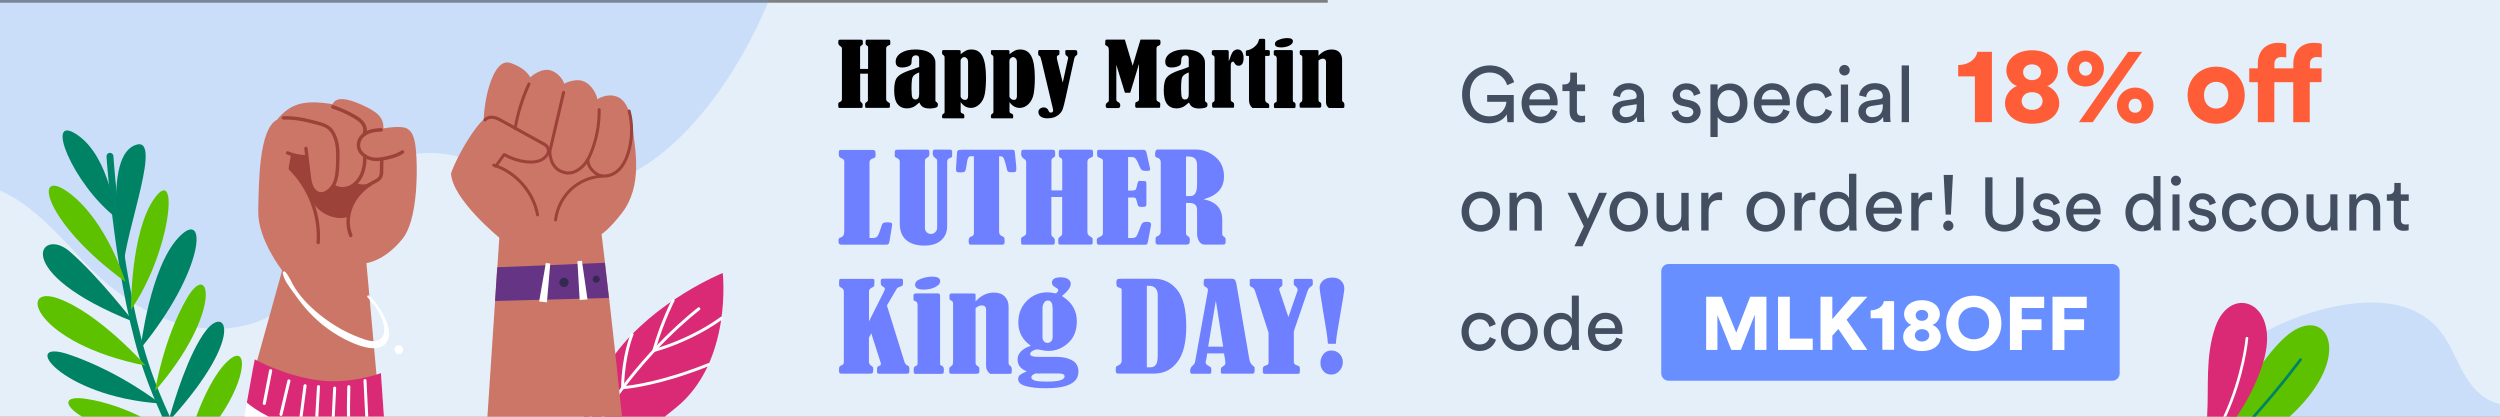 <?xml version="1.0" encoding="utf-8"?>
<!-- Generator: Adobe Illustrator 21.0.0, SVG Export Plug-In . SVG Version: 6.00 Build 0)  -->
<svg version="1.1" id="Layer_1" xmlns="http://www.w3.org/2000/svg" xmlns:xlink="http://www.w3.org/1999/xlink" x="0px" y="0px"
	 viewBox="0 0 300 50" style="enable-background:new 0 0 300 50;" xml:space="preserve">
<rect x="0" y="0" width="300" height="50" fill="#808080" stroke="none"/>
<polygon style="fill:#E5EFF9;" points="159.33,0 159.33,0.33 0,0.33 0,50 300,50 300,0 "/>
<g>
	<path style="fill:#678FFF;" d="M253.47,45.69h-53.23c-0.49,0-0.89-0.4-0.89-0.89V32.57c0-0.49,0.4-0.89,0.89-0.89h53.23
		c0.49,0,0.89,0.4,0.89,0.89V44.8C254.36,45.29,253.96,45.69,253.47,45.69z"/>
	<g>
		<g>
			<path style="fill:#434E60;" d="M180.89,14.66l-0.08-0.94c-0.29,0.53-1.01,1.08-2.13,1.08c-1.67,0-3.23-1.22-3.23-3.48
				s1.65-3.47,3.3-3.47c1.45,0,2.57,0.81,2.95,2.01l-0.84,0.36c-0.3-0.96-1.08-1.52-2.11-1.52c-1.19,0-2.36,0.85-2.36,2.62
				s1.13,2.64,2.32,2.64c1.49,0,2.02-1.05,2.06-1.74h-2.31V11.4h3.19v3.26H180.89z"/>
			<path style="fill:#434E60;" d="M186.89,13.37c-0.25,0.8-0.98,1.43-2.03,1.43c-1.21,0-2.27-0.88-2.27-2.42
				c0-1.42,1.02-2.39,2.16-2.39c1.39,0,2.17,0.96,2.17,2.37c0,0.11-0.01,0.23-0.02,0.28h-3.4c0.02,0.81,0.6,1.37,1.36,1.37
				c0.73,0,1.1-0.4,1.27-0.91L186.89,13.37z M186,11.93c-0.02-0.65-0.44-1.16-1.24-1.16c-0.74,0-1.19,0.57-1.23,1.16H186z"/>
			<path style="fill:#434E60;" d="M189.23,10.14h0.98v0.8h-0.98v2.35c0,0.41,0.17,0.62,0.63,0.62c0.11,0,0.27-0.02,0.35-0.04v0.75
				c-0.08,0.03-0.3,0.08-0.6,0.08c-0.77,0-1.26-0.47-1.26-1.29v-2.48h-0.86v-0.8h0.24c0.49,0,0.7-0.3,0.7-0.7V8.71h0.81V10.14z"/>
			<path style="fill:#434E60;" d="M194.83,12.07l1.22-0.18c0.27-0.04,0.35-0.18,0.35-0.34c0-0.44-0.29-0.81-0.98-0.81
				c-0.62,0-0.97,0.39-1.02,0.91l-0.85-0.2c0.09-0.86,0.87-1.47,1.85-1.47c1.35,0,1.88,0.77,1.88,1.65v2.27
				c0,0.4,0.04,0.63,0.06,0.74h-0.86c-0.02-0.11-0.05-0.28-0.05-0.61c-0.2,0.32-0.65,0.75-1.46,0.75c-0.92,0-1.51-0.64-1.51-1.35
				C193.45,12.64,194.05,12.19,194.83,12.07z M196.4,12.72v-0.21l-1.38,0.21c-0.38,0.06-0.66,0.27-0.66,0.68
				c0,0.34,0.28,0.66,0.73,0.66C195.81,14.06,196.4,13.71,196.4,12.72z"/>
			<path style="fill:#434E60;" d="M201.38,13.2c0.06,0.47,0.41,0.85,1.05,0.85c0.5,0,0.77-0.28,0.77-0.6c0-0.28-0.21-0.5-0.58-0.58
				l-0.77-0.17c-0.71-0.15-1.13-0.63-1.13-1.27c0-0.77,0.72-1.43,1.61-1.43c1.24,0,1.63,0.81,1.72,1.21l-0.78,0.29
				c-0.04-0.23-0.23-0.75-0.94-0.75c-0.45,0-0.75,0.29-0.75,0.6c0,0.27,0.17,0.47,0.52,0.54l0.73,0.16
				c0.82,0.18,1.25,0.68,1.25,1.34c0,0.64-0.54,1.4-1.65,1.4c-1.24,0-1.77-0.8-1.84-1.32L201.38,13.2z"/>
			<path style="fill:#434E60;" d="M205.25,16.44v-6.31h0.86v0.7c0.24-0.45,0.78-0.81,1.51-0.81c1.35,0,2.08,1.04,2.08,2.36
				c0,1.34-0.78,2.39-2.11,2.39c-0.7,0-1.22-0.33-1.47-0.73v2.4H205.25z M207.46,10.81c-0.81,0-1.34,0.68-1.34,1.58
				c0,0.93,0.54,1.6,1.34,1.6c0.82,0,1.33-0.67,1.33-1.6C208.79,11.49,208.29,10.81,207.46,10.81z"/>
			<path style="fill:#434E60;" d="M214.76,13.37c-0.25,0.8-0.98,1.43-2.03,1.43c-1.21,0-2.27-0.88-2.27-2.42
				c0-1.42,1.02-2.39,2.16-2.39c1.39,0,2.17,0.96,2.17,2.37c0,0.11-0.01,0.23-0.02,0.28h-3.4c0.02,0.81,0.6,1.37,1.36,1.37
				c0.73,0,1.1-0.4,1.27-0.91L214.76,13.37z M213.87,11.93c-0.02-0.65-0.44-1.16-1.24-1.16c-0.74,0-1.19,0.57-1.23,1.16H213.87z"/>
			<path style="fill:#434E60;" d="M216.45,12.39c0,1.03,0.65,1.59,1.38,1.59c0.85,0,1.16-0.57,1.26-0.93l0.78,0.34
				c-0.22,0.65-0.86,1.41-2.04,1.41c-1.32,0-2.28-1.03-2.28-2.41c0-1.41,0.99-2.4,2.27-2.4c1.2,0,1.82,0.75,2.01,1.44l-0.8,0.34
				c-0.11-0.44-0.44-0.96-1.21-0.96C217.1,10.81,216.45,11.34,216.45,12.39z"/>
			<path style="fill:#434E60;" d="M221.33,7.79c0.36,0,0.64,0.28,0.64,0.64c0,0.35-0.28,0.63-0.64,0.63c-0.35,0-0.63-0.28-0.63-0.63
				C220.71,8.07,220.99,7.79,221.33,7.79z M220.9,14.66v-4.52h0.87v4.52H220.9z"/>
			<path style="fill:#434E60;" d="M224.37,12.07l1.22-0.18c0.27-0.04,0.35-0.18,0.35-0.34c0-0.44-0.29-0.81-0.98-0.81
				c-0.62,0-0.97,0.39-1.02,0.91l-0.85-0.2c0.09-0.86,0.88-1.47,1.85-1.47c1.35,0,1.88,0.77,1.88,1.65v2.27
				c0,0.4,0.04,0.63,0.06,0.74h-0.86c-0.02-0.11-0.05-0.28-0.05-0.61c-0.2,0.32-0.65,0.75-1.46,0.75c-0.92,0-1.51-0.64-1.51-1.35
				C223,12.64,223.59,12.19,224.37,12.07z M225.94,12.72v-0.21l-1.38,0.21c-0.38,0.06-0.66,0.27-0.66,0.68
				c0,0.34,0.28,0.66,0.73,0.66C225.36,14.06,225.94,13.71,225.94,12.72z"/>
			<path style="fill:#434E60;" d="M228.2,14.66V7.85h0.88v6.81H228.2z"/>
			<path style="fill:#FF5D37;" d="M236.99,14.66V9.17h-2.01V7.81c1.26-0.01,2.16-0.73,2.3-1.59h1.75v8.44H236.99z"/>
			<path style="fill:#FF5D37;" d="M240.6,12.37c0-0.87,0.55-1.7,1.43-2.05c-0.87-0.31-1.27-1.18-1.27-1.85
				c0-1.42,1.27-2.44,3.09-2.44c1.83,0,3.11,1.03,3.11,2.44c0,0.66-0.42,1.53-1.29,1.85c0.88,0.35,1.44,1.18,1.44,2.05
				c0,1.48-1.34,2.48-3.26,2.48C241.94,14.85,240.6,13.85,240.6,12.37z M245.11,12.14c0-0.52-0.39-1.08-1.26-1.08
				c-0.86,0-1.25,0.56-1.25,1.08c0,0.51,0.43,1.05,1.25,1.05C244.68,13.19,245.11,12.64,245.11,12.14z M244.93,8.63
				c0-0.44-0.38-0.91-1.08-0.91s-1.08,0.47-1.08,0.91c0,0.51,0.35,0.98,1.08,0.99C244.59,9.6,244.93,9.13,244.93,8.63z"/>
			<path style="fill:#FF5D37;" d="M250.27,6.06c1.2,0,2.2,0.95,2.2,2.16c0,1.25-1,2.16-2.21,2.16s-2.18-0.95-2.18-2.16
				C248.08,7.01,249.08,6.06,250.27,6.06z M249.47,14.66l5.9-8.44h1.68l-5.92,8.44H249.47z M250.27,9.08c0.46,0,0.78-0.35,0.78-0.86
				c0-0.49-0.33-0.83-0.78-0.83s-0.79,0.34-0.79,0.83C249.48,8.74,249.82,9.08,250.27,9.08z M256.22,10.51c1.2,0,2.2,0.95,2.2,2.16
				c0,1.25-1,2.16-2.21,2.16c-1.21,0-2.18-0.95-2.18-2.16S255.02,10.51,256.22,10.51z M256.22,13.53c0.46,0,0.78-0.35,0.78-0.86
				c0-0.49-0.33-0.83-0.78-0.83s-0.79,0.34-0.79,0.83C255.42,13.19,255.76,13.53,256.22,13.53z"/>
			<path style="fill:#FF5D37;" d="M269.37,11.42c0,2-1.5,3.43-3.43,3.43c-1.92,0-3.43-1.43-3.43-3.43c0-2,1.51-3.42,3.43-3.42
				C267.88,8,269.37,9.42,269.37,11.42z M267.4,11.42c0-1.09-0.7-1.6-1.46-1.6c-0.74,0-1.46,0.51-1.46,1.6
				c0,1.08,0.71,1.61,1.46,1.61C266.69,13.03,267.4,12.51,267.4,11.42z"/>
			<path style="fill:#FF5D37;" d="M277.17,9.86v4.8h-1.98v-4.8h-2.27v4.8h-1.98v-4.8h-1.03V8.2h1.03V7.64c0-1.48,0.9-2.5,2.47-2.5
				c0.33,0,0.75,0.05,0.94,0.14V6.9c-0.1-0.03-0.29-0.06-0.58-0.06c-0.34,0-0.84,0.16-0.84,0.81V8.2h2.27V7.64
				c0-1.48,0.9-2.5,2.46-2.5c0.34,0,0.77,0.04,0.95,0.13V6.9c-0.1-0.03-0.3-0.06-0.58-0.06c-0.35,0-0.84,0.16-0.84,0.81V8.2h1.4
				v1.66H277.17z"/>
			<path style="fill:#434E60;" d="M180.01,25.39c0,1.38-0.96,2.41-2.31,2.41s-2.31-1.02-2.31-2.41c0-1.37,0.96-2.4,2.31-2.4
				S180.01,24.02,180.01,25.39z M179.11,25.39c0-1.04-0.66-1.61-1.41-1.61s-1.41,0.56-1.41,1.61c0,1.05,0.66,1.62,1.41,1.62
				S179.11,26.45,179.11,25.39z"/>
			<path style="fill:#434E60;" d="M182.02,27.66h-0.88v-4.52h0.87v0.65c0.33-0.56,0.86-0.78,1.39-0.78c1.08,0,1.62,0.78,1.62,1.79
				v2.87h-0.88v-2.72c0-0.63-0.26-1.14-1.05-1.14c-0.7,0-1.05,0.55-1.05,1.24V27.66z"/>
			<path style="fill:#434E60;" d="M188.93,29.55l1.13-2.39l-1.95-4.02h1.02l1.41,3.12l1.35-3.12h0.95l-2.94,6.41H188.93z"/>
			<path style="fill:#434E60;" d="M197.75,25.39c0,1.38-0.96,2.41-2.31,2.41s-2.31-1.02-2.31-2.41c0-1.37,0.96-2.4,2.31-2.4
				S197.75,24.02,197.75,25.39z M196.85,25.39c0-1.04-0.66-1.61-1.41-1.61s-1.41,0.56-1.41,1.61c0,1.05,0.66,1.62,1.41,1.62
				S196.85,26.45,196.85,25.39z"/>
			<path style="fill:#434E60;" d="M200.48,27.8c-1.05,0-1.69-0.79-1.69-1.81v-2.85h0.88v2.72c0,0.62,0.28,1.17,1.02,1.17
				c0.71,0,1.07-0.47,1.07-1.16v-2.73h0.88v3.68c0,0.36,0.03,0.68,0.05,0.84h-0.85c-0.02-0.1-0.04-0.36-0.04-0.54
				C201.57,27.58,201,27.8,200.48,27.8z"/>
			<path style="fill:#434E60;" d="M206.66,24.03c-0.13-0.02-0.26-0.03-0.39-0.03c-0.74,0-1.24,0.39-1.24,1.39v2.27h-0.88v-4.52h0.86
				v0.79c0.33-0.7,0.89-0.86,1.35-0.86c0.12,0,0.25,0.02,0.29,0.03V24.03z"/>
			<path style="fill:#434E60;" d="M214.2,25.39c0,1.38-0.96,2.41-2.31,2.41s-2.31-1.02-2.31-2.41c0-1.37,0.96-2.4,2.31-2.4
				S214.2,24.02,214.2,25.39z M213.3,25.39c0-1.04-0.66-1.61-1.41-1.61s-1.41,0.56-1.41,1.61c0,1.05,0.66,1.62,1.41,1.62
				S213.3,26.45,213.3,25.39z"/>
			<path style="fill:#434E60;" d="M217.84,24.03c-0.13-0.02-0.26-0.03-0.39-0.03c-0.74,0-1.24,0.39-1.24,1.39v2.27h-0.88v-4.52h0.87
				v0.79c0.33-0.7,0.89-0.86,1.35-0.86c0.12,0,0.24,0.02,0.29,0.03V24.03z"/>
			<path style="fill:#434E60;" d="M221.9,26.97c-0.22,0.43-0.7,0.81-1.4,0.81c-1.33,0-2.14-1.05-2.14-2.4
				c0-1.28,0.86-2.37,2.14-2.37c0.8,0,1.23,0.4,1.38,0.76v-2.92h0.88v5.97c0,0.43,0.04,0.76,0.05,0.84h-0.86
				c-0.02-0.1-0.05-0.34-0.05-0.61V26.97z M220.58,27c0.81,0,1.31-0.71,1.31-1.63c0-0.93-0.49-1.57-1.3-1.57s-1.33,0.66-1.33,1.59
				S219.74,27,220.58,27z"/>
			<path style="fill:#434E60;" d="M228.2,26.37c-0.25,0.8-0.98,1.43-2.03,1.43c-1.21,0-2.27-0.88-2.27-2.42
				c0-1.42,1.02-2.39,2.16-2.39c1.39,0,2.17,0.96,2.17,2.37c0,0.11-0.01,0.22-0.02,0.28h-3.4c0.02,0.81,0.6,1.37,1.36,1.37
				c0.73,0,1.1-0.4,1.27-0.91L228.2,26.37z M227.3,24.93c-0.02-0.65-0.44-1.16-1.24-1.16c-0.74,0-1.19,0.57-1.23,1.16H227.3z"/>
			<path style="fill:#434E60;" d="M231.86,24.03c-0.13-0.02-0.26-0.03-0.39-0.03c-0.74,0-1.24,0.39-1.24,1.39v2.27h-0.88v-4.52h0.86
				v0.79c0.33-0.7,0.89-0.86,1.35-0.86c0.12,0,0.25,0.02,0.29,0.03V24.03z"/>
			<path style="fill:#434E60;" d="M233.79,26.47c0.34,0,0.62,0.28,0.62,0.62c0,0.34-0.28,0.61-0.62,0.61
				c-0.34,0-0.61-0.27-0.61-0.61C233.18,26.76,233.45,26.47,233.79,26.47z M234.11,25.75h-0.63l-0.24-4.76h1.11L234.11,25.75z"/>
			<path style="fill:#434E60;" d="M238.23,25.48v-4.2h0.87v4.18c0,0.97,0.53,1.52,1.42,1.52c0.9,0,1.41-0.55,1.41-1.52v-4.18h0.88
				v4.2c0,1.5-1,2.31-2.3,2.31C239.23,27.79,238.23,26.98,238.23,25.48z"/>
			<path style="fill:#434E60;" d="M244.62,26.26c0.05,0.45,0.4,0.81,1.01,0.81c0.48,0,0.74-0.27,0.74-0.58
				c0-0.27-0.2-0.48-0.56-0.56l-0.74-0.16c-0.67-0.14-1.08-0.6-1.08-1.21c0-0.74,0.69-1.37,1.54-1.37c1.19,0,1.56,0.77,1.65,1.16
				l-0.75,0.28c-0.04-0.23-0.22-0.72-0.9-0.72c-0.43,0-0.72,0.28-0.72,0.58c0,0.26,0.16,0.45,0.5,0.52l0.7,0.15
				c0.78,0.17,1.2,0.65,1.2,1.29c0,0.61-0.51,1.34-1.58,1.34c-1.19,0-1.69-0.76-1.76-1.26L244.62,26.26z"/>
			<path style="fill:#434E60;" d="M252.05,26.42c-0.24,0.77-0.94,1.37-1.94,1.37c-1.16,0-2.18-0.85-2.18-2.31
				c0-1.36,0.98-2.29,2.07-2.29c1.33,0,2.08,0.92,2.08,2.27c0,0.11-0.01,0.22-0.02,0.27h-3.26c0.02,0.77,0.58,1.31,1.31,1.31
				c0.7,0,1.05-0.39,1.21-0.87L252.05,26.42z M251.2,25.05c-0.02-0.62-0.42-1.11-1.19-1.11c-0.71,0-1.14,0.55-1.18,1.11H251.2z"/>
			<path style="fill:#434E60;" d="M258.44,27c-0.21,0.41-0.67,0.77-1.34,0.77c-1.27,0-2.05-1.01-2.05-2.3
				c0-1.22,0.83-2.27,2.05-2.27c0.76,0,1.18,0.38,1.32,0.73v-2.8h0.84v5.72c0,0.41,0.04,0.73,0.04,0.8h-0.82
				c-0.02-0.1-0.04-0.32-0.04-0.58V27z M257.18,27.03c0.77,0,1.25-0.68,1.25-1.57c0-0.89-0.47-1.5-1.24-1.5s-1.28,0.63-1.28,1.52
				C255.91,26.37,256.37,27.03,257.18,27.03z"/>
			<path style="fill:#434E60;" d="M261.11,21.08c0.34,0,0.61,0.27,0.61,0.61c0,0.33-0.27,0.6-0.61,0.6c-0.33,0-0.6-0.27-0.6-0.6
				C260.51,21.35,260.78,21.08,261.11,21.08z M260.7,27.66v-4.33h0.84v4.33H260.7z"/>
			<path style="fill:#434E60;" d="M263.34,26.26c0.05,0.45,0.4,0.81,1.01,0.81c0.48,0,0.74-0.27,0.74-0.58
				c0-0.27-0.2-0.48-0.56-0.56l-0.74-0.16c-0.67-0.14-1.08-0.6-1.08-1.21c0-0.74,0.69-1.37,1.54-1.37c1.19,0,1.56,0.77,1.65,1.16
				l-0.75,0.28c-0.04-0.23-0.22-0.72-0.9-0.72c-0.43,0-0.72,0.28-0.72,0.58c0,0.26,0.16,0.45,0.5,0.52l0.7,0.15
				c0.78,0.17,1.2,0.65,1.2,1.29c0,0.61-0.51,1.34-1.58,1.34c-1.19,0-1.69-0.76-1.76-1.26L263.34,26.26z"/>
			<path style="fill:#434E60;" d="M267.5,25.49c0,0.99,0.62,1.52,1.32,1.52c0.81,0,1.11-0.55,1.21-0.89l0.75,0.32
				c-0.21,0.62-0.83,1.35-1.95,1.35c-1.26,0-2.19-0.99-2.19-2.3c0-1.35,0.95-2.3,2.18-2.3c1.15,0,1.75,0.72,1.93,1.38l-0.77,0.32
				c-0.11-0.42-0.42-0.92-1.16-0.92C268.13,23.98,267.5,24.48,267.5,25.49z"/>
			<path style="fill:#434E60;" d="M275.79,25.49c0,1.32-0.92,2.3-2.21,2.3c-1.3,0-2.21-0.98-2.21-2.3c0-1.31,0.92-2.3,2.21-2.3
				C274.88,23.19,275.79,24.17,275.79,25.49z M274.93,25.49c0-1-0.63-1.54-1.35-1.54c-0.72,0-1.35,0.54-1.35,1.54
				c0,1.01,0.63,1.55,1.35,1.55C274.3,27.04,274.93,26.5,274.93,25.49z"/>
			<path style="fill:#434E60;" d="M278.4,27.79c-1.01,0-1.62-0.76-1.62-1.74v-2.73h0.85v2.6c0,0.59,0.27,1.12,0.98,1.12
				c0.68,0,1.03-0.45,1.03-1.11v-2.61h0.85v3.53c0,0.34,0.03,0.65,0.04,0.8h-0.81c-0.02-0.1-0.04-0.34-0.04-0.52
				C279.45,27.59,278.91,27.79,278.4,27.79z"/>
			<path style="fill:#434E60;" d="M282.77,27.66h-0.85v-4.33h0.83v0.62c0.31-0.54,0.83-0.75,1.33-0.75c1.04,0,1.55,0.75,1.55,1.71
				v2.75h-0.85v-2.6c0-0.6-0.25-1.09-1.01-1.09c-0.67,0-1.01,0.53-1.01,1.19V27.66z"/>
			<path style="fill:#434E60;" d="M288.11,23.33h0.94v0.77h-0.94v2.25c0,0.4,0.16,0.59,0.6,0.59c0.11,0,0.26-0.02,0.33-0.04v0.72
				c-0.07,0.03-0.29,0.08-0.58,0.08c-0.74,0-1.21-0.45-1.21-1.23v-2.38h-0.83v-0.77h0.23c0.47,0,0.67-0.29,0.67-0.67v-0.7h0.77
				V23.33z"/>
			<path style="fill:#434E60;" d="M176.24,39.82c0,0.99,0.62,1.52,1.32,1.52c0.81,0,1.11-0.55,1.21-0.89l0.75,0.32
				c-0.21,0.62-0.83,1.35-1.95,1.35c-1.26,0-2.19-0.99-2.19-2.3c0-1.35,0.95-2.29,2.18-2.29c1.15,0,1.75,0.72,1.93,1.38l-0.76,0.32
				c-0.11-0.42-0.42-0.92-1.16-0.92C176.87,38.31,176.24,38.82,176.24,39.82z"/>
			<path style="fill:#434E60;" d="M184.53,39.82c0,1.32-0.92,2.3-2.21,2.3c-1.3,0-2.21-0.98-2.21-2.3c0-1.31,0.92-2.29,2.21-2.29
				C183.61,37.53,184.53,38.51,184.53,39.82z M183.66,39.82c0-1-0.63-1.54-1.35-1.54c-0.72,0-1.35,0.54-1.35,1.54
				c0,1.01,0.63,1.55,1.35,1.55C183.03,41.37,183.66,40.83,183.66,39.82z"/>
			<path style="fill:#434E60;" d="M188.64,41.34c-0.21,0.41-0.67,0.77-1.34,0.77c-1.27,0-2.05-1.01-2.05-2.3
				c0-1.22,0.83-2.27,2.05-2.27c0.76,0,1.18,0.38,1.32,0.73v-2.8h0.84v5.72c0,0.41,0.04,0.73,0.04,0.8h-0.82
				c-0.02-0.1-0.04-0.32-0.04-0.58V41.34z M187.38,41.36c0.77,0,1.25-0.68,1.25-1.57c0-0.89-0.47-1.5-1.24-1.5s-1.28,0.63-1.28,1.52
				S186.57,41.36,187.38,41.36z"/>
			<path style="fill:#434E60;" d="M194.67,40.76c-0.24,0.77-0.94,1.37-1.94,1.37c-1.16,0-2.18-0.85-2.18-2.31
				c0-1.36,0.98-2.29,2.07-2.29c1.33,0,2.08,0.92,2.08,2.27c0,0.11-0.01,0.22-0.02,0.27h-3.26c0.02,0.77,0.58,1.31,1.31,1.31
				c0.7,0,1.05-0.39,1.21-0.87L194.67,40.76z M193.81,39.38c-0.02-0.62-0.42-1.11-1.19-1.11c-0.71,0-1.14,0.55-1.18,1.11H193.81z"/>
			<path style="fill:#FFFFFF;" d="M210.58,41.99v-4.23l-1.67,4.23h-1.15l-1.67-4.18v4.18h-1.35v-6.38h1.85l1.76,4.31l1.67-4.31h1.95
				v6.38H210.58z"/>
			<path style="fill:#FFFFFF;" d="M213.36,41.99v-6.38h1.42v5.02h2.75v1.36H213.36z"/>
			<path style="fill:#FFFFFF;" d="M220.6,39.48l-0.72,0.8v1.71h-1.42v-6.38h1.42v2.68l2.33-2.68h1.87l-2.49,2.76l2.49,3.62h-1.77
				L220.6,39.48z"/>
			<path style="fill:#FFFFFF;" d="M225.88,41.99v-3.8h-1.4v-0.95c0.87-0.01,1.5-0.5,1.59-1.1h1.22v5.84H225.88z"/>
			<path style="fill:#FFFFFF;" d="M228.38,40.41c0-0.6,0.38-1.18,0.99-1.42c-0.6-0.22-0.88-0.82-0.88-1.28
				c0-0.98,0.88-1.69,2.14-1.69c1.27,0,2.15,0.71,2.15,1.69c0,0.46-0.29,1.06-0.89,1.28c0.61,0.24,1,0.82,1,1.42
				c0,1.03-0.93,1.72-2.26,1.72C229.31,42.13,228.38,41.44,228.38,40.41z M231.51,40.25c0-0.36-0.27-0.75-0.87-0.75
				c-0.59,0-0.86,0.39-0.86,0.75c0,0.35,0.3,0.73,0.86,0.73C231.21,40.98,231.51,40.6,231.51,40.25z M231.38,37.82
				c0-0.31-0.26-0.63-0.75-0.63c-0.49,0-0.75,0.32-0.75,0.63c0,0.35,0.24,0.68,0.75,0.68C231.15,38.49,231.38,38.17,231.38,37.82z"
				/>
			<path style="fill:#FFFFFF;" d="M236.86,35.48c1.79,0,3.31,1.3,3.31,3.33c0,2.02-1.52,3.32-3.31,3.32c-1.8,0-3.32-1.3-3.32-3.32
				C233.54,36.78,235.06,35.48,236.86,35.48z M236.86,40.72c0.88,0,1.84-0.59,1.84-1.93c0-1.33-0.95-1.94-1.84-1.94
				c-0.89,0-1.85,0.6-1.85,1.94C235.01,40.13,235.97,40.72,236.86,40.72z"/>
			<path style="fill:#FFFFFF;" d="M241.19,41.99v-6.38h4.11v1.35h-2.69v1.35h2.37v1.3h-2.36v2.39H241.19z"/>
			<path style="fill:#FFFFFF;" d="M246.3,41.99v-6.38h4.11v1.35h-2.69v1.35h2.37v1.3h-2.36v2.39H246.3z"/>
		</g>
	</g>
</g>
<g>
	<g>
		<path d="M103.24,8.27h0.93V5.71c0-0.08-0.01-0.14-0.03-0.16c-0.02-0.03-0.07-0.06-0.14-0.1c-0.09-0.04-0.13-0.14-0.13-0.28
			c0-0.19,0.01-0.31,0.03-0.35s0.07-0.06,0.16-0.06h2.54c0.11,0,0.18,0.02,0.2,0.05s0.04,0.15,0.04,0.35c0,0.12-0.01,0.19-0.04,0.21
			s-0.1,0.06-0.24,0.12c-0.14,0.07-0.22,0.17-0.22,0.31v6.08c0,0.16,0.08,0.29,0.25,0.38c0.14,0.07,0.2,0.14,0.2,0.2v0.32
			c0,0.07-0.01,0.11-0.04,0.13c-0.02,0.02-0.09,0.03-0.2,0.03h-2.55c-0.09,0-0.14-0.01-0.16-0.04c-0.02-0.03-0.03-0.15-0.03-0.38
			c0-0.11,0.05-0.2,0.16-0.26c0.12-0.07,0.18-0.16,0.18-0.26V8.84h-0.93v3.2c0,0.11,0.05,0.19,0.15,0.26
			c0.1,0.07,0.15,0.17,0.15,0.3c0,0.18-0.01,0.28-0.04,0.31c-0.02,0.03-0.07,0.04-0.14,0.04h-2.57c-0.08,0-0.13-0.02-0.15-0.05
			c-0.02-0.03-0.03-0.15-0.03-0.36c0-0.1,0.01-0.16,0.03-0.19c0.02-0.03,0.07-0.07,0.16-0.11c0.16-0.07,0.25-0.17,0.25-0.3V5.8
			c0-0.1-0.07-0.19-0.22-0.28c-0.14-0.09-0.22-0.22-0.22-0.39c0-0.18,0.02-0.29,0.05-0.32c0.03-0.04,0.11-0.05,0.22-0.05h2.4
			c0.11,0,0.18,0.02,0.22,0.05s0.06,0.11,0.06,0.23v0.24c-0.01,0.06-0.06,0.12-0.15,0.16c-0.12,0.06-0.18,0.15-0.18,0.28V8.27z"/>
		<path d="M110.3,8.03V7.05c0-0.27-0.13-0.41-0.38-0.41c-0.35,0-0.52,0.21-0.52,0.62c0,0.23-0.03,0.39-0.09,0.49
			c-0.06,0.1-0.2,0.18-0.41,0.25c-0.21,0.07-0.44,0.1-0.68,0.1c-0.49,0-0.74-0.23-0.74-0.69c0-0.43,0.22-0.79,0.65-1.06
			c0.43-0.27,0.99-0.41,1.69-0.41c0.46,0,0.87,0.05,1.23,0.16s0.66,0.29,0.87,0.55s0.33,0.54,0.33,0.85v4.64
			c0.01,0.02,0.07,0.07,0.18,0.15c0.08,0.05,0.12,0.13,0.12,0.22c0,0.14-0.02,0.23-0.06,0.29c-0.04,0.06-0.15,0.11-0.31,0.15
			s-0.37,0.07-0.62,0.07c-0.3,0-0.56-0.05-0.76-0.15c-0.2-0.1-0.36-0.29-0.47-0.57c-0.34,0.3-0.61,0.5-0.82,0.58
			c-0.21,0.08-0.43,0.13-0.65,0.13c-0.49,0-0.88-0.17-1.15-0.51c-0.27-0.34-0.41-0.89-0.41-1.65c0-0.76,0.13-1.3,0.38-1.59
			c0.25-0.3,0.75-0.57,1.48-0.82C109.61,8.3,109.99,8.16,110.3,8.03z M110.3,8.69c-0.44,0.17-0.7,0.36-0.79,0.57
			c-0.09,0.21-0.13,0.69-0.13,1.43c0,0.54,0.04,0.89,0.11,1.03c0.07,0.14,0.19,0.22,0.36,0.22c0.3,0,0.45-0.22,0.45-0.65V8.69z"/>
		<path d="M115.27,6.51c0.23-0.19,0.44-0.33,0.63-0.43c0.19-0.1,0.42-0.14,0.68-0.14c0.6,0,1.04,0.27,1.32,0.81
			c0.28,0.54,0.42,1.41,0.42,2.59c0,0.77-0.05,1.41-0.14,1.91c-0.09,0.5-0.29,0.91-0.6,1.22s-0.67,0.48-1.07,0.48
			c-0.49,0-0.9-0.23-1.23-0.7v1.13c0,0.11,0.07,0.19,0.22,0.24c0.14,0.04,0.22,0.13,0.22,0.25v0.18c0,0.07-0.01,0.11-0.03,0.13
			s-0.07,0.02-0.16,0.02h-2.25c-0.16,0-0.23-0.03-0.23-0.1v-0.19c0-0.13,0.07-0.22,0.2-0.29c0.07-0.03,0.1-0.09,0.1-0.16V6.89
			c0-0.13-0.05-0.22-0.15-0.28c-0.07-0.04-0.11-0.08-0.13-0.1c-0.01-0.02-0.02-0.07-0.02-0.15V6.2c0-0.09,0.01-0.15,0.03-0.16
			s0.08-0.03,0.17-0.03h1.78c0.11,0,0.18,0.01,0.21,0.04c0.03,0.02,0.04,0.08,0.04,0.18V6.51z M116.17,7.47
			c0-0.21-0.05-0.37-0.15-0.47c-0.1-0.1-0.2-0.15-0.32-0.15c-0.09,0-0.18,0.04-0.28,0.13c-0.1,0.09-0.15,0.19-0.15,0.3v4.27
			c0,0.09,0.05,0.19,0.16,0.29c0.11,0.1,0.24,0.15,0.38,0.15c0.24,0,0.36-0.16,0.36-0.48V7.47z"/>
		<path d="M121.13,6.51c0.23-0.19,0.44-0.33,0.63-0.43c0.19-0.1,0.42-0.14,0.68-0.14c0.6,0,1.04,0.27,1.32,0.81
			c0.28,0.54,0.42,1.41,0.42,2.59c0,0.77-0.05,1.41-0.14,1.91c-0.09,0.5-0.29,0.91-0.6,1.22s-0.67,0.48-1.07,0.48
			c-0.49,0-0.9-0.23-1.23-0.7v1.13c0,0.11,0.07,0.19,0.22,0.24c0.14,0.04,0.22,0.13,0.22,0.25v0.18c0,0.07-0.01,0.11-0.03,0.13
			s-0.07,0.02-0.16,0.02h-2.25c-0.16,0-0.23-0.03-0.23-0.1v-0.19c0-0.13,0.07-0.22,0.2-0.29c0.07-0.03,0.1-0.09,0.1-0.16V6.89
			c0-0.13-0.05-0.22-0.15-0.28c-0.07-0.04-0.11-0.08-0.13-0.1c-0.01-0.02-0.02-0.07-0.02-0.15V6.2c0-0.09,0.01-0.15,0.03-0.16
			s0.08-0.03,0.17-0.03h1.78c0.11,0,0.18,0.01,0.21,0.04c0.03,0.02,0.04,0.08,0.04,0.18V6.51z M122.03,7.47
			c0-0.21-0.05-0.37-0.15-0.47c-0.1-0.1-0.2-0.15-0.32-0.15c-0.09,0-0.18,0.04-0.28,0.13c-0.1,0.09-0.15,0.19-0.15,0.3v4.27
			c0,0.09,0.05,0.19,0.16,0.29c0.11,0.1,0.24,0.15,0.38,0.15c0.24,0,0.36-0.16,0.36-0.48V7.47z"/>
		<path d="M127.53,9.91l0.59-2.68c0.01-0.04,0.02-0.07,0.02-0.09c0.03-0.1,0.04-0.17,0.04-0.2c0-0.09-0.07-0.18-0.21-0.27
			c-0.07-0.04-0.11-0.09-0.12-0.15s-0.02-0.17-0.02-0.35c0-0.11,0.05-0.16,0.16-0.16h1c0.11,0,0.19,0.02,0.23,0.06
			s0.06,0.15,0.06,0.32c0,0.1-0.01,0.16-0.02,0.18c-0.01,0.02-0.06,0.05-0.13,0.1c-0.11,0.06-0.19,0.21-0.24,0.45l-0.98,4.47
			c-0.17,0.78-0.3,1.28-0.38,1.5c-0.08,0.22-0.21,0.42-0.39,0.59c-0.18,0.17-0.39,0.31-0.63,0.39c-0.24,0.09-0.52,0.13-0.83,0.13
			c-0.34,0-0.61-0.07-0.79-0.21c-0.19-0.14-0.28-0.32-0.28-0.55c0-0.17,0.06-0.3,0.19-0.4s0.28-0.15,0.46-0.15
			c0.27,0,0.47,0.14,0.58,0.42c0.05,0.14,0.13,0.2,0.24,0.2c0.2,0,0.3-0.09,0.3-0.27c0-0.06-0.04-0.25-0.12-0.57l-1.25-5.27
			c-0.06-0.25-0.11-0.43-0.15-0.53s-0.1-0.16-0.17-0.19c-0.07-0.03-0.11-0.09-0.11-0.19V6.22c0-0.09,0.02-0.15,0.05-0.18
			c0.03-0.02,0.09-0.04,0.18-0.04h2.06c0.11,0,0.18,0.01,0.22,0.03c0.04,0.02,0.05,0.07,0.05,0.15c0,0.17-0.01,0.27-0.02,0.33
			s-0.06,0.09-0.13,0.12c-0.12,0.04-0.17,0.13-0.17,0.25c0,0.07,0.01,0.17,0.04,0.29L127.53,9.91z"/>
		<path d="M136.86,4.75h2.07c0.14,0,0.23,0.02,0.27,0.05s0.06,0.13,0.06,0.27c0,0.13-0.01,0.22-0.04,0.28
			c-0.03,0.05-0.1,0.1-0.21,0.15c-0.1,0.04-0.17,0.08-0.19,0.13s-0.04,0.13-0.04,0.23v6.03c0,0.09,0.01,0.15,0.04,0.19
			s0.09,0.08,0.19,0.13c0.14,0.06,0.22,0.14,0.22,0.25c0,0.26-0.01,0.41-0.03,0.44s-0.09,0.04-0.2,0.04h-2.61
			c-0.11,0-0.17-0.08-0.17-0.25c0-0.14,0.01-0.25,0.02-0.32c0.01-0.07,0.08-0.13,0.22-0.17c0.15-0.05,0.22-0.14,0.22-0.27V7.67
			l-1.05,3.46h-0.64l-1.03-3.35v4.16c0,0.14,0.07,0.24,0.21,0.3c0.17,0.07,0.26,0.21,0.26,0.4c0,0.22-0.09,0.33-0.26,0.33h-1.27
			c-0.14,0-0.22-0.1-0.22-0.31c0-0.15,0.06-0.26,0.18-0.34c0.09-0.06,0.15-0.12,0.17-0.15c0.02-0.04,0.03-0.11,0.03-0.21V6.08
			c0-0.16-0.02-0.29-0.05-0.37c-0.03-0.09-0.1-0.16-0.21-0.21c-0.12-0.05-0.18-0.11-0.18-0.17l0.01-0.22c0-0.16,0.02-0.26,0.04-0.3
			c0.02-0.04,0.07-0.06,0.15-0.06h2.16l0.94,3.14L136.86,4.75z"/>
		<path d="M142.65,8.03V7.05c0-0.27-0.13-0.41-0.38-0.41c-0.35,0-0.52,0.21-0.52,0.62c0,0.23-0.03,0.39-0.09,0.49
			c-0.06,0.1-0.2,0.18-0.41,0.25c-0.21,0.07-0.44,0.1-0.68,0.1c-0.49,0-0.74-0.23-0.74-0.69c0-0.43,0.22-0.79,0.65-1.06
			c0.43-0.27,0.99-0.41,1.69-0.41c0.46,0,0.87,0.05,1.23,0.16s0.66,0.29,0.87,0.55s0.33,0.54,0.33,0.85v4.64
			c0.01,0.02,0.07,0.07,0.18,0.15c0.08,0.05,0.12,0.13,0.12,0.22c0,0.14-0.02,0.23-0.06,0.29c-0.04,0.06-0.15,0.11-0.31,0.15
			s-0.37,0.07-0.62,0.07c-0.3,0-0.56-0.05-0.76-0.15c-0.2-0.1-0.36-0.29-0.47-0.57c-0.34,0.3-0.61,0.5-0.82,0.58
			c-0.21,0.08-0.43,0.13-0.65,0.13c-0.49,0-0.88-0.17-1.15-0.51c-0.27-0.34-0.41-0.89-0.41-1.65c0-0.76,0.13-1.3,0.38-1.59
			c0.25-0.3,0.75-0.57,1.48-0.82C141.96,8.3,142.35,8.16,142.65,8.03z M142.65,8.69c-0.44,0.17-0.7,0.36-0.79,0.57
			c-0.09,0.21-0.13,0.69-0.13,1.43c0,0.54,0.04,0.89,0.11,1.03c0.07,0.14,0.19,0.22,0.36,0.22c0.3,0,0.45-0.22,0.45-0.65V8.69z"/>
		<path d="M147.44,7.36c0.05-0.08,0.1-0.22,0.17-0.43c0.15-0.44,0.29-0.72,0.44-0.83s0.3-0.17,0.47-0.17c0.23,0,0.41,0.1,0.53,0.29
			c0.12,0.19,0.18,0.44,0.18,0.73c0,0.63-0.2,0.94-0.61,0.94c-0.2,0-0.36-0.1-0.47-0.31c-0.07-0.12-0.13-0.18-0.2-0.18
			c-0.18,0-0.26,0.17-0.26,0.5v4.06c0,0.13,0.07,0.22,0.2,0.28c0.14,0.06,0.2,0.15,0.2,0.28v0.23c0,0.08-0.01,0.13-0.03,0.15
			c-0.02,0.02-0.08,0.03-0.18,0.03h-2.2c-0.15,0-0.23-0.06-0.23-0.19v-0.28c0-0.1,0.03-0.16,0.1-0.19c0.13-0.06,0.2-0.15,0.2-0.26
			V6.92c0-0.11-0.05-0.2-0.14-0.25c-0.1-0.05-0.16-0.09-0.18-0.12s-0.02-0.12-0.02-0.26c0-0.12,0.02-0.2,0.06-0.23
			c0.04-0.03,0.11-0.05,0.21-0.05h1.58c0.07,0,0.13,0.02,0.15,0.05c0.03,0.04,0.04,0.12,0.04,0.26V7.36z"/>
		<path d="M149.89,6.71h-0.23c-0.07,0-0.11-0.01-0.13-0.02s-0.03-0.05-0.03-0.11V6.21c0-0.07,0.01-0.11,0.03-0.13
			c0.02-0.02,0.07-0.04,0.15-0.05c0.28-0.04,0.56-0.17,0.85-0.41c0.28-0.23,0.45-0.48,0.51-0.75c0.02-0.09,0.04-0.15,0.07-0.18
			s0.09-0.03,0.18-0.03h0.38c0.1,0,0.15,0.06,0.15,0.18v1.17h0.36c0.14,0,0.2,0.06,0.2,0.17v0.37c0,0.11-0.07,0.16-0.2,0.16h-0.36
			v5.26c0,0.18,0.09,0.31,0.27,0.39c0.09,0.04,0.15,0.08,0.18,0.14s0.04,0.15,0.04,0.29c0,0.09-0.01,0.14-0.02,0.15
			s-0.06,0.02-0.14,0.02h-1.85c-0.28-0.22-0.42-0.54-0.42-0.98V6.71z"/>
		<path d="M152.85,6.51V6.18c0-0.11,0.08-0.17,0.23-0.17h1.86c0.13,0,0.2,0.06,0.2,0.17v5.84c0,0.08,0.01,0.13,0.02,0.16
			c0.01,0.02,0.05,0.05,0.1,0.07c0.14,0.05,0.21,0.15,0.21,0.32c0,0.19-0.01,0.3-0.03,0.34c-0.02,0.04-0.08,0.06-0.19,0.06H153
			c-0.05-0.01-0.09-0.03-0.11-0.06s-0.02-0.13-0.02-0.28c0-0.18,0.05-0.29,0.15-0.32c0.13-0.04,0.19-0.1,0.19-0.2V7.02
			c0-0.2-0.08-0.31-0.25-0.36C152.88,6.64,152.85,6.6,152.85,6.51z M154.49,4.57c0.44,0,0.66,0.13,0.66,0.39
			c0,0.2-0.15,0.38-0.44,0.52c-0.29,0.14-0.63,0.21-1,0.21c-0.48,0-0.72-0.14-0.72-0.42c0-0.22,0.17-0.4,0.51-0.51
			C153.83,4.63,154.16,4.57,154.49,4.57z"/>
		<path d="M158.21,6.7c0.46-0.51,0.99-0.76,1.59-0.76c0.41,0,0.72,0.11,0.93,0.34c0.21,0.23,0.32,0.52,0.32,0.86v4.87
			c0,0.11,0.05,0.19,0.15,0.25c0.09,0.05,0.13,0.17,0.13,0.37c0,0.16-0.01,0.25-0.04,0.28c-0.03,0.03-0.09,0.05-0.18,0.05h-1.64
			c-0.23-0.17-0.35-0.4-0.35-0.68V7.44c0-0.26-0.13-0.4-0.37-0.4c-0.16,0-0.34,0.07-0.53,0.22v4.74c0,0.12,0.07,0.22,0.21,0.28
			c0.08,0.04,0.12,0.12,0.12,0.22v0.26c0,0.12-0.1,0.17-0.29,0.17h-2.08c-0.1,0-0.17-0.01-0.19-0.04s-0.04-0.09-0.04-0.19v-0.19
			c0-0.1,0.04-0.17,0.11-0.21c0.09-0.06,0.15-0.11,0.18-0.16s0.04-0.16,0.04-0.34V6.86c0-0.12-0.07-0.21-0.2-0.26
			c-0.07-0.03-0.11-0.08-0.11-0.16V6.17c0-0.1,0.05-0.16,0.16-0.16h1.91c0.08,0,0.13,0.01,0.15,0.03c0.02,0.02,0.03,0.06,0.03,0.13
			V6.7z"/>
		<path style="fill:#6E7FFF;" d="M104.33,28.56h0.46c0.24,0,0.41-0.08,0.53-0.25c0.11-0.16,0.26-0.55,0.45-1.14
			c0.06-0.23,0.14-0.37,0.24-0.42c0.09-0.05,0.25-0.07,0.47-0.07c0.24,0,0.4,0.02,0.47,0.05s0.11,0.1,0.11,0.19
			c0,0.07-0.01,0.17-0.04,0.32l-0.28,1.69c-0.03,0.17-0.07,0.29-0.13,0.35c-0.05,0.06-0.16,0.08-0.31,0.08h-5.34
			c-0.23,0-0.34-0.12-0.34-0.37c0-0.19,0.01-0.31,0.04-0.36s0.09-0.1,0.19-0.12c0.31-0.08,0.46-0.33,0.46-0.74v-8.39
			c0-0.17-0.1-0.3-0.29-0.37c-0.17-0.06-0.27-0.13-0.31-0.2s-0.06-0.2-0.06-0.37c0-0.21,0.02-0.33,0.05-0.38
			c0.03-0.05,0.12-0.07,0.26-0.07h3.74c0.14,0,0.24,0.03,0.29,0.09c0.05,0.06,0.08,0.22,0.08,0.48c0,0.16-0.02,0.26-0.05,0.31
			s-0.13,0.1-0.27,0.14c-0.27,0.08-0.41,0.24-0.41,0.47V28.56z"/>
		<path style="fill:#6E7FFF;" d="M107.73,17.96h3.52c0.12,0,0.19,0.02,0.23,0.07c0.03,0.04,0.05,0.18,0.05,0.41
			s-0.08,0.38-0.24,0.46c-0.12,0.06-0.2,0.12-0.24,0.18c-0.04,0.06-0.06,0.18-0.06,0.35v7.91c0,0.22,0.07,0.39,0.21,0.53
			s0.32,0.2,0.54,0.2c0.2,0,0.37-0.08,0.51-0.23c0.14-0.15,0.21-0.32,0.21-0.5v-7.91c0-0.14-0.01-0.23-0.04-0.29s-0.1-0.12-0.22-0.2
			c-0.18-0.12-0.28-0.31-0.28-0.57c0-0.2,0.03-0.32,0.08-0.36c0.05-0.04,0.13-0.06,0.22-0.06h1.75c0.19,0,0.29,0.08,0.29,0.25v0.34
			c0,0.15-0.01,0.25-0.03,0.29c-0.02,0.04-0.08,0.08-0.19,0.11c-0.25,0.08-0.38,0.23-0.38,0.46v7.7c0,0.73-0.24,1.31-0.72,1.73
			c-0.48,0.43-1.15,0.64-2.01,0.64c-0.96,0-1.7-0.23-2.2-0.68c-0.51-0.45-0.76-1.1-0.76-1.96v-7.44c0-0.2-0.12-0.34-0.36-0.44
			c-0.12-0.05-0.19-0.09-0.21-0.13s-0.04-0.13-0.04-0.26c0-0.27,0.02-0.44,0.06-0.52C107.45,18,107.55,17.96,107.73,17.96z"/>
		<path style="fill:#6E7FFF;" d="M116.84,18.75h-0.37c-0.12,0-0.22,0.07-0.29,0.21c-0.08,0.14-0.16,0.51-0.24,1.13
			c-0.04,0.27-0.1,0.44-0.18,0.5s-0.24,0.1-0.49,0.1c-0.23,0-0.38-0.02-0.45-0.07c-0.07-0.05-0.1-0.15-0.1-0.29
			c0-0.08,0-0.17,0.01-0.25l0.1-1.64c0.01-0.19,0.05-0.32,0.11-0.38c0.06-0.06,0.23-0.09,0.49-0.09h5.96c0.17,0,0.28,0.02,0.32,0.06
			c0.04,0.04,0.07,0.17,0.09,0.41l0.14,1.45c0.01,0.11,0.02,0.23,0.02,0.35c0,0.14-0.02,0.25-0.06,0.32
			c-0.04,0.08-0.17,0.11-0.39,0.11c-0.28,0-0.45-0.02-0.53-0.07c-0.08-0.05-0.14-0.2-0.19-0.44c-0.09-0.41-0.18-0.74-0.28-1.01
			s-0.23-0.39-0.38-0.39h-0.24v9.06c0,0.26,0.13,0.44,0.39,0.54c0.11,0.04,0.18,0.09,0.22,0.15c0.03,0.06,0.05,0.18,0.05,0.37
			c0,0.24-0.02,0.38-0.07,0.42c-0.05,0.04-0.16,0.06-0.33,0.06h-3.58c-0.14,0-0.23-0.02-0.27-0.07c-0.04-0.05-0.06-0.18-0.06-0.4
			c0-0.26,0.08-0.42,0.25-0.48c0.16-0.06,0.27-0.11,0.31-0.17s0.07-0.15,0.07-0.28V18.75z"/>
		<path style="fill:#6E7FFF;" d="M126.17,22.85h1.3V19.3c0-0.11-0.01-0.19-0.04-0.23c-0.02-0.04-0.09-0.08-0.2-0.14
			c-0.12-0.06-0.18-0.19-0.18-0.4c0-0.26,0.01-0.42,0.04-0.48c0.03-0.06,0.1-0.09,0.23-0.09h3.52c0.16,0,0.25,0.02,0.28,0.07
			c0.03,0.05,0.05,0.21,0.05,0.48c0,0.16-0.02,0.26-0.05,0.29c-0.04,0.03-0.15,0.09-0.33,0.17c-0.2,0.09-0.3,0.24-0.3,0.44v8.45
			c0,0.22,0.12,0.4,0.35,0.53c0.19,0.1,0.28,0.2,0.28,0.28v0.44c0,0.09-0.02,0.16-0.05,0.19c-0.03,0.03-0.13,0.05-0.28,0.05h-3.54
			c-0.12,0-0.19-0.02-0.22-0.06c-0.03-0.04-0.04-0.21-0.04-0.52c0-0.16,0.07-0.28,0.22-0.37c0.17-0.1,0.25-0.22,0.25-0.36v-4.4h-1.3
			v4.45c0,0.15,0.07,0.27,0.21,0.36c0.14,0.1,0.21,0.24,0.21,0.42c0,0.25-0.02,0.39-0.05,0.43c-0.03,0.04-0.1,0.06-0.19,0.06h-3.56
			c-0.11,0-0.18-0.02-0.21-0.06c-0.03-0.04-0.04-0.21-0.04-0.5c0-0.14,0.01-0.23,0.04-0.27c0.03-0.04,0.1-0.09,0.23-0.16
			c0.23-0.1,0.34-0.24,0.34-0.42v-8.53c0-0.14-0.1-0.27-0.3-0.39c-0.2-0.13-0.3-0.31-0.3-0.54c0-0.25,0.02-0.4,0.07-0.45
			c0.05-0.05,0.15-0.07,0.3-0.07h3.33c0.15,0,0.25,0.02,0.3,0.07c0.05,0.04,0.08,0.15,0.08,0.31v0.33c-0.01,0.08-0.08,0.16-0.2,0.23
			c-0.17,0.08-0.25,0.21-0.25,0.4V22.85z"/>
		<path style="fill:#6E7FFF;" d="M135.37,18.83v4.03h0.55c0.15,0,0.26-0.03,0.33-0.08c0.07-0.06,0.12-0.18,0.16-0.37
			c0.06-0.33,0.12-0.53,0.16-0.6s0.1-0.1,0.19-0.1c0.43,0,0.67,0.02,0.73,0.05c0.06,0.03,0.08,0.15,0.08,0.36v2.35
			c0,0.15-0.03,0.24-0.08,0.29s-0.22,0.07-0.5,0.07c-0.18,0-0.31-0.03-0.37-0.09c-0.06-0.06-0.12-0.23-0.18-0.5
			c-0.06-0.25-0.12-0.4-0.17-0.46c-0.06-0.06-0.14-0.08-0.26-0.08h-0.63v4.86h0.43c0.27,0,0.45-0.06,0.55-0.19
			c0.1-0.13,0.26-0.5,0.48-1.12c0.09-0.26,0.19-0.43,0.28-0.51c0.1-0.08,0.27-0.12,0.51-0.12c0.34,0,0.5,0.09,0.5,0.28
			c0,0.06-0.01,0.14-0.03,0.25l-0.3,1.6c-0.05,0.29-0.1,0.47-0.13,0.53c-0.04,0.06-0.15,0.09-0.33,0.09h-5.41
			c-0.14,0-0.22-0.03-0.26-0.08c-0.04-0.05-0.06-0.21-0.06-0.47c0-0.16,0.1-0.28,0.29-0.36c0.3-0.11,0.45-0.26,0.45-0.44v-8.8
			c-0.01-0.09-0.13-0.18-0.37-0.27c-0.16-0.06-0.26-0.12-0.29-0.18c-0.03-0.06-0.04-0.19-0.04-0.41c0-0.18,0.02-0.29,0.05-0.33
			c0.03-0.04,0.13-0.05,0.28-0.05h5.18c0.13,0,0.22,0.02,0.28,0.06c0.06,0.04,0.11,0.13,0.14,0.27l0.41,1.82
			c0.02,0.09,0.03,0.16,0.03,0.19c0,0.13-0.13,0.19-0.39,0.19c-0.29,0-0.49-0.03-0.59-0.09c-0.1-0.06-0.19-0.21-0.29-0.44
			c-0.17-0.42-0.31-0.72-0.43-0.88s-0.26-0.25-0.41-0.25H135.37z"/>
		<path style="fill:#6E7FFF;" d="M142.32,24.34v3.5c0,0.17,0.01,0.28,0.04,0.33c0.02,0.06,0.09,0.12,0.2,0.18
			c0.14,0.08,0.22,0.21,0.22,0.4c0,0.27-0.03,0.44-0.09,0.5s-0.16,0.1-0.31,0.1h-3.43c-0.19,0-0.29-0.12-0.29-0.37
			c0-0.24,0.01-0.39,0.02-0.46c0.02-0.07,0.07-0.12,0.16-0.15c0.3-0.1,0.45-0.31,0.45-0.61v-8.27c0-0.31-0.13-0.49-0.39-0.56
			c-0.13-0.04-0.21-0.07-0.24-0.11c-0.03-0.04-0.05-0.15-0.05-0.33c0-0.36,0.11-0.55,0.34-0.55h4.49c0.89,0,1.69,0.29,2.39,0.88
			c0.7,0.58,1.05,1.37,1.05,2.35c0,1.4-0.82,2.31-2.46,2.74c1.5,0.29,2.25,1.11,2.25,2.48v1.68c0,0.14,0.06,0.25,0.19,0.32
			c0.15,0.08,0.22,0.21,0.22,0.39c0,0.27-0.02,0.44-0.06,0.49c-0.04,0.05-0.14,0.08-0.3,0.08h-2.18c-0.26,0-0.47-0.13-0.64-0.38
			c-0.17-0.26-0.25-0.57-0.25-0.95v-2.84c0-0.56-0.32-0.83-0.97-0.83H142.32z M142.32,18.77v4.76h0.53c0.54,0,0.8-0.47,0.8-1.4
			v-2.27c0-0.4-0.08-0.67-0.26-0.84c-0.17-0.16-0.44-0.24-0.8-0.24H142.32z"/>
		<path style="fill:#6E7FFF;" d="M106.43,36.66l2.1,6.75c0.07,0.23,0.21,0.39,0.41,0.47c0.13,0.06,0.19,0.18,0.19,0.38
			c0,0.02-0.01,0.17-0.02,0.42c-0.02,0.11-0.13,0.17-0.34,0.17h-3.23c-0.12,0-0.2-0.02-0.24-0.06c-0.04-0.04-0.06-0.14-0.06-0.31
			c0-0.03,0.01-0.15,0.02-0.37c0.02-0.08,0.08-0.15,0.19-0.18c0.17-0.05,0.26-0.14,0.26-0.26c0-0.03-0.01-0.07-0.02-0.12l-1.14-3.56
			l-0.28,0.53v2.88c0,0.24,0.12,0.42,0.37,0.55c0.1,0.05,0.15,0.17,0.15,0.35c0,0.22-0.02,0.36-0.06,0.43
			c-0.04,0.07-0.15,0.11-0.32,0.11h-3.4c-0.13,0-0.21-0.02-0.26-0.07c-0.05-0.04-0.07-0.17-0.07-0.38c0-0.21,0.02-0.34,0.06-0.39
			c0.04-0.05,0.11-0.1,0.22-0.15c0.2-0.07,0.3-0.2,0.3-0.38v-8.47c0-0.21-0.1-0.37-0.29-0.47c-0.13-0.07-0.21-0.13-0.24-0.17
			c-0.03-0.04-0.04-0.14-0.04-0.28c0-0.32,0.01-0.5,0.04-0.55c0.03-0.05,0.11-0.07,0.24-0.07h3.7c0.17,0,0.26,0.06,0.26,0.18
			c0,0.38-0.01,0.6-0.02,0.66c-0.02,0.06-0.09,0.12-0.24,0.19c-0.26,0.12-0.39,0.27-0.39,0.45v3.62l1.76-3.5
			c0.1-0.19,0.15-0.33,0.15-0.43c0-0.06-0.07-0.13-0.2-0.22c-0.14-0.08-0.23-0.16-0.26-0.22c-0.03-0.06-0.04-0.22-0.04-0.47
			c0-0.18,0.08-0.28,0.24-0.28h2.16c0.12,0,0.2,0.02,0.23,0.06c0.03,0.04,0.04,0.16,0.04,0.36c0,0.22-0.02,0.35-0.05,0.39
			s-0.15,0.1-0.33,0.17c-0.14,0.05-0.23,0.08-0.27,0.11c-0.04,0.03-0.08,0.09-0.14,0.18L106.43,36.66z"/>
		<path style="fill:#6E7FFF;" d="M109.62,35.91v-0.47c0-0.15,0.11-0.23,0.32-0.23h2.59c0.18,0,0.28,0.08,0.28,0.23v8.12
			c0,0.11,0.01,0.19,0.02,0.22c0.02,0.03,0.06,0.06,0.14,0.09c0.19,0.07,0.29,0.21,0.29,0.44c0,0.26-0.01,0.42-0.04,0.47
			c-0.03,0.05-0.11,0.08-0.26,0.08h-3.14c-0.08-0.01-0.12-0.04-0.15-0.09c-0.02-0.05-0.03-0.18-0.03-0.39c0-0.25,0.07-0.4,0.21-0.44
			c0.17-0.05,0.26-0.15,0.26-0.28V36.6c0-0.27-0.12-0.44-0.35-0.49C109.67,36.09,109.62,36.02,109.62,35.91z M111.9,33.2
			c0.61,0,0.92,0.18,0.92,0.54c0,0.28-0.2,0.52-0.61,0.72c-0.41,0.2-0.87,0.29-1.39,0.29c-0.67,0-1.01-0.19-1.01-0.59
			c0-0.31,0.24-0.55,0.71-0.71C110.98,33.28,111.44,33.2,111.9,33.2z"/>
		<path style="fill:#6E7FFF;" d="M117.07,36.17c0.64-0.71,1.38-1.06,2.21-1.06c0.57,0,1,0.16,1.3,0.48c0.3,0.32,0.45,0.72,0.45,1.2
			v6.76c0,0.15,0.07,0.27,0.2,0.35c0.12,0.07,0.19,0.24,0.19,0.51c0,0.22-0.02,0.35-0.06,0.39s-0.13,0.06-0.26,0.06h-2.28
			c-0.32-0.24-0.49-0.55-0.49-0.94V37.2c0-0.37-0.17-0.55-0.52-0.55c-0.23,0-0.47,0.1-0.74,0.31v6.59c0,0.17,0.09,0.3,0.28,0.4
			c0.11,0.06,0.17,0.16,0.17,0.31v0.36c0,0.16-0.13,0.24-0.4,0.24h-2.88c-0.14,0-0.23-0.02-0.27-0.05
			c-0.04-0.04-0.06-0.12-0.06-0.26v-0.26c0-0.14,0.05-0.23,0.15-0.29c0.13-0.08,0.21-0.16,0.25-0.23c0.04-0.07,0.06-0.23,0.06-0.47
			v-6.9c0-0.16-0.09-0.28-0.28-0.36c-0.1-0.04-0.15-0.12-0.15-0.23v-0.37c0-0.15,0.08-0.22,0.23-0.22h2.65
			c0.11,0,0.18,0.01,0.21,0.04c0.03,0.03,0.04,0.09,0.04,0.18V36.17z"/>
		<path style="fill:#6E7FFF;" d="M126.72,35.21c0.18-0.16,0.27-0.28,0.27-0.37c0-0.13-0.11-0.24-0.32-0.35
			c-0.29-0.15-0.44-0.33-0.44-0.55c0-0.44,0.35-0.66,1.04-0.66c0.42,0,0.73,0.08,0.93,0.23c0.19,0.15,0.29,0.33,0.29,0.55
			c0,0.41-0.35,0.9-1.06,1.46c1.2,0.74,1.79,1.75,1.79,3.03c0,1.1-0.34,1.96-1.03,2.6c-0.69,0.64-1.49,0.96-2.39,0.96
			c-0.28,0-0.59-0.04-0.93-0.12c-0.18-0.04-0.32-0.06-0.41-0.06c-0.17,0-0.36,0.06-0.55,0.17c-0.19,0.11-0.29,0.24-0.29,0.37
			c0,0.23,0.29,0.35,0.88,0.35h2.22c0.79,0,1.44,0.14,1.94,0.42s0.75,0.74,0.75,1.36c0,1.33-1.3,1.99-3.9,1.99
			c-1,0-1.81-0.09-2.42-0.26s-0.91-0.45-0.91-0.83c0-0.2,0.06-0.36,0.19-0.48s0.34-0.24,0.66-0.38c0.04-0.02,0.11-0.05,0.19-0.08
			c-0.74-0.28-1.11-0.75-1.11-1.41c0-0.74,0.53-1.29,1.59-1.66c-1-0.69-1.5-1.62-1.5-2.8c0-1.05,0.34-1.91,1.02-2.59
			c0.68-0.68,1.5-1.02,2.47-1.02C125.97,35.09,126.31,35.13,126.72,35.21z M124.29,44.81c-0.35,0.12-0.53,0.27-0.53,0.45
			c0,0.18,0.13,0.31,0.38,0.4c0.25,0.09,0.77,0.13,1.56,0.13c1.36,0,2.05-0.21,2.05-0.62c0-0.24-0.23-0.35-0.69-0.35h-2.25
			C124.63,44.83,124.46,44.82,124.29,44.81z M126.31,36.98c0-0.61-0.19-0.92-0.58-0.92c-0.19,0-0.35,0.1-0.46,0.29
			c-0.11,0.2-0.17,0.4-0.17,0.62v3.51c0,0.19,0.06,0.35,0.17,0.48c0.11,0.13,0.25,0.19,0.43,0.19c0.18,0,0.33-0.07,0.45-0.21
			c0.12-0.14,0.17-0.32,0.17-0.53V36.98z"/>
		<path style="fill:#6E7FFF;" d="M134.6,43.28v-8.55c-0.02-0.09-0.11-0.16-0.29-0.21c-0.14-0.04-0.24-0.09-0.28-0.17
			c-0.05-0.07-0.07-0.23-0.07-0.47c0-0.17,0.04-0.29,0.11-0.35c0.07-0.06,0.25-0.08,0.54-0.08h3.89c1.11,0,2.03,0.44,2.76,1.33
			s1.09,2.37,1.09,4.43c0,1.88-0.35,3.29-1.06,4.22c-0.7,0.93-1.63,1.4-2.79,1.4h-4.29c-0.12,0-0.2-0.02-0.25-0.07
			c-0.05-0.05-0.07-0.16-0.07-0.33c0-0.2,0.01-0.33,0.02-0.38s0.09-0.11,0.24-0.18C134.45,43.75,134.6,43.55,134.6,43.28z
			 M137.62,34.3v9.78h0.43c0.3,0,0.52-0.11,0.67-0.33s0.21-0.61,0.21-1.17v-7.21c0-0.32-0.09-0.57-0.26-0.77
			c-0.17-0.2-0.42-0.3-0.74-0.3H137.62z"/>
		<path style="fill:#6E7FFF;" d="M146.88,42.41h-2.02l-0.09,0.65c0,0.01-0.01,0.04-0.02,0.06c-0.05,0.14-0.07,0.26-0.07,0.37
			c0,0.17,0.13,0.31,0.38,0.43c0.13,0.06,0.22,0.13,0.25,0.19c0.03,0.07,0.05,0.17,0.05,0.33c0,0.19-0.01,0.31-0.04,0.35
			s-0.08,0.06-0.17,0.06H143c-0.12,0-0.18-0.11-0.18-0.33c0-0.26,0.09-0.47,0.28-0.63c0.18-0.15,0.28-0.3,0.31-0.47l1.5-8.31
			c0.03-0.13,0.04-0.24,0.04-0.33c0-0.15-0.12-0.28-0.35-0.39c-0.11-0.06-0.16-0.18-0.16-0.37c0-0.26,0.02-0.42,0.05-0.48
			c0.03-0.06,0.12-0.09,0.26-0.09h3.1c0.19,0,0.32,0.08,0.4,0.23s0.15,0.49,0.23,1.02c0.03,0.2,0.06,0.4,0.1,0.6l1.33,7.76
			c0.06,0.38,0.22,0.66,0.48,0.86c0.07,0.05,0.12,0.09,0.14,0.12c0.02,0.03,0.03,0.12,0.03,0.28c0,0.24-0.02,0.39-0.06,0.44
			s-0.12,0.08-0.24,0.08h-3.6c-0.11,0-0.16-0.09-0.16-0.27c0-0.23,0.01-0.37,0.04-0.42c0.03-0.06,0.1-0.12,0.23-0.2
			c0.19-0.1,0.28-0.24,0.28-0.4C147.05,43.4,146.99,43.02,146.88,42.41z M145.9,36.08l-0.92,5.52h1.8L145.9,36.08z"/>
		<path style="fill:#6E7FFF;" d="M155.26,39.75v3.7c0,0.19,0.14,0.32,0.41,0.41c0.12,0.04,0.2,0.08,0.25,0.12
			c0.05,0.04,0.07,0.21,0.07,0.5c0,0.18-0.02,0.29-0.06,0.32c-0.04,0.04-0.13,0.06-0.26,0.06h-3.85c-0.19,0-0.28-0.07-0.28-0.22
			v-0.42c0-0.17,0.12-0.3,0.37-0.37c0.13-0.04,0.22-0.08,0.26-0.14c0.04-0.05,0.06-0.16,0.06-0.31v-3.47l-1.63-5.02
			c-0.08-0.25-0.23-0.41-0.45-0.49c-0.12-0.05-0.18-0.12-0.18-0.23v-0.54c0-0.13,0.08-0.19,0.24-0.19h3.44
			c0.1,0,0.16,0.02,0.19,0.07c0.03,0.05,0.05,0.17,0.05,0.37c0,0.2-0.01,0.33-0.03,0.38c-0.02,0.05-0.07,0.1-0.16,0.15
			c-0.13,0.07-0.19,0.16-0.19,0.27c0,0.06,0.01,0.13,0.04,0.21l1.06,3.14l1.09-3.15c0.01-0.03,0.02-0.07,0.02-0.13
			c0-0.15-0.11-0.3-0.32-0.46c-0.1-0.08-0.15-0.14-0.15-0.2v-0.42c0-0.16,0.08-0.23,0.24-0.23h1.79c0.16,0,0.25,0.08,0.25,0.23v0.44
			c0,0.08-0.06,0.16-0.18,0.23c-0.21,0.13-0.35,0.31-0.43,0.54L155.26,39.75z"/>
		<path style="fill:#6E7FFF;" d="M160.09,41.26h-0.53c-0.11,0-0.17-0.01-0.2-0.04s-0.04-0.13-0.04-0.3c0-0.26-0.18-1.46-0.55-3.6
			c-0.28-1.69-0.42-2.61-0.42-2.75c0-0.35,0.13-0.65,0.4-0.89c0.27-0.25,0.65-0.37,1.13-0.37c0.47,0,0.82,0.13,1.07,0.4
			c0.25,0.27,0.37,0.57,0.37,0.93c0,0.24-0.2,1.48-0.59,3.72c-0.26,1.46-0.39,2.3-0.4,2.53c0,0.2-0.01,0.32-0.04,0.35
			S160.2,41.26,160.09,41.26z M159.75,42.06c0.41,0,0.74,0.14,1,0.41s0.39,0.61,0.39,1.01c0,0.37-0.13,0.71-0.4,1.01
			c-0.26,0.3-0.59,0.46-0.99,0.46c-0.38,0-0.69-0.13-0.93-0.4s-0.37-0.6-0.37-1c0-0.4,0.12-0.74,0.35-1.04
			C159.03,42.21,159.35,42.06,159.75,42.06z"/>
	</g>
</g>
<path style="opacity:0.2;fill:#609DFF;" d="M300,48.49c-0.87-0.19-1.72-0.62-2.56-1.37c-2.25-2.02-2.85-5.34-4.82-7.64
	c-4.64-5.41-14.42-2.83-19.82-0.18c-2.14,1.05-4.28,2.42-5.41,4.52c-1.14,2.13-0.82,4.08-0.64,6.18H300V48.49z"/>
<path style="opacity:0.2;fill:#609DFF;" d="M0,0v22.86c3.87,1.7,6.93,5.21,10.11,8.59c5.01,5.33,12.26,9.56,19.81,7.47
	c11.53-3.19,9.5-20.57,21.73-20.57c5.23,0,9.84,3.56,15.03,4.23C78.83,24.14,88.38,9.65,92.28,0H0z"/>
<g>
	<g>
		<path style="fill:#DA2A76;" d="M79.77,50c0.45-0.35,0.9-0.71,1.36-1.09c6.8-5.52,5.6-16.15,5.6-16.15s-8.14,3.27-12.98,9.82
			C72,44.96,70.83,47.6,70.04,50H79.77z"/>
	</g>
	<g>
		<g>
			<path style="fill:#FFFFFF;" d="M72.54,50c5.04-7.98,11.35-12.74,11.43-12.8c0.08-0.06,0.09-0.17,0.04-0.25
				c-0.06-0.08-0.17-0.09-0.25-0.04c-0.08,0.06-6.54,4.94-11.63,13.09H72.54z"/>
		</g>
		<g>
			<path style="fill:#FFFFFF;" d="M79.83,41.82c-0.81,0.28-1.32,0.41-1.33,0.41c-0.06,0.02-0.13,0-0.17-0.05
				c-0.04-0.05-0.06-0.11-0.04-0.17c1.01-3.52,2.32-6.02,2.33-6.04c0.05-0.09,0.15-0.12,0.24-0.07c0.09,0.05,0.12,0.15,0.07,0.24
				c-0.01,0.02-1.23,2.35-2.22,5.67c1.03-0.3,4.53-1.43,7.76-3.77c0.08-0.06,0.19-0.04,0.25,0.04c0.06,0.08,0.04,0.19-0.04,0.25
				C84.12,40.18,81.4,41.28,79.83,41.82z"/>
		</g>
		<g>
			<path style="fill:#FFFFFF;" d="M82.56,44.86c-4.83,1.66-7.82,1.84-7.85,1.84c-0.05,0-0.1-0.02-0.13-0.05
				c-0.04-0.03-0.05-0.08-0.05-0.13c0.1-4.01,1.11-6.36,1.16-6.46c0.04-0.09,0.14-0.13,0.23-0.09c0.09,0.04,0.13,0.14,0.09,0.23
				c-0.01,0.02-1,2.31-1.12,6.13c0.87-0.08,4.61-0.54,10.06-2.74c0.09-0.04,0.19,0.01,0.23,0.1c0.04,0.09-0.01,0.19-0.1,0.23
				C84.19,44.28,83.35,44.59,82.56,44.86z"/>
		</g>
		<g>
			<path style="fill:#FFFFFF;" d="M71.06,50c0.13-2.19,0.59-3.54,0.6-3.56c0.03-0.09-0.02-0.19-0.11-0.22
				c-0.09-0.03-0.19,0.02-0.22,0.11c-0.03,0.07-0.5,1.44-0.62,3.68H71.06z"/>
		</g>
	</g>
</g>
<g>
	<g>
		<path style="fill:#008569;" d="M19.46,50h0.92c-0.85-1.85-1.63-3.72-2.26-5.54c-3.48-9.95-4.5-25.57-4.51-25.73
			c-0.01-0.23-0.23-0.41-0.44-0.39c-0.23,0.01-0.41,0.21-0.39,0.44c0.01,0.16,1.04,15.89,4.55,25.95
			C17.93,46.46,18.67,48.24,19.46,50z"/>
	</g>
	<g>
		<path style="fill:#008364;" d="M14.79,32.31c0,0-2.59-12.95,1.23-14.81C19.85,15.64,14.97,27.75,14.79,32.31z"/>
	</g>
	<g>
		<path style="fill:#5EC100;" d="M15.71,37.18c0,0-0.06-9.51,2.89-13.47C21.55,19.74,20.49,30.26,15.71,37.18z"/>
	</g>
	<g>
		<path style="fill:#5EC100;" d="M15.05,33.82c0,0-2.14-7.15-6.67-10.61S5.02,26.51,15.05,33.82z"/>
	</g>
	<g>
		<path style="fill:#008364;" d="M13.91,26.11c0,0-0.71-7.31-4.68-9.96C5.26,13.51,8.71,22.07,13.91,26.11z"/>
	</g>
	<g>
		<path style="fill:#008364;" d="M16.03,38.62c0,0-4.11-5.35-7.65-8.43C4.84,27.11,0.94,32.62,16.03,38.62z"/>
	</g>
	<g>
		<path style="fill:#008364;" d="M16.86,41.84c0,0,1.13-9.78,4.61-13.39C24.94,24.84,24.63,32.35,16.86,41.84z"/>
	</g>
	<g>
		<path style="fill:#5EC100;" d="M17.48,43.88c0,0-5.55-6.29-10.51-8.07C2,34.04,4.08,41.2,17.48,43.88z"/>
	</g>
	<g>
		<path style="fill:#5EC100;" d="M18.6,46.92c0,0,0.99-6.21,3.81-11.1C25.23,30.93,26.84,37.42,18.6,46.92z"/>
	</g>
	<g>
		<path style="fill:#008364;" d="M19.22,48.42c0,0-4.72-3.75-10.88-5.86C2.18,40.45,7.15,47.57,19.22,48.42z"/>
	</g>
	<g>
		<path style="fill:#008364;" d="M20.75,50c8.65-9.67,6.38-13.48,3.94-10.3c-2.07,2.7-3.8,8.43-4.32,10.3H20.75z"/>
	</g>
	<g>
		<path style="fill:#5EC100;" d="M9.85,50h7.05c-1.79-0.87-4.01-1.73-6.45-2.12C7.46,47.4,7.64,48.67,9.85,50z"/>
	</g>
	<g>
		<path style="fill:#5EC100;" d="M26.39,50c3.33-4.84,3.37-8.91,0.95-6.68c-1.56,1.43-2.88,4.22-3.8,6.68H26.39z"/>
	</g>
</g>
<g>
	<g>
		<g>
			<path style="fill:#5EC100;" d="M274.75,50c0.82-0.75,1.61-1.56,2.31-2.45c4.97-6.25,1.53-10.98-2.82-7.12
				c-2.45,2.17-4.66,6.02-6.66,9.57H274.75z"/>
		</g>
		<g>
			<path style="fill:#008364;" d="M270.66,50c3.08-3.44,5.44-6.61,5.54-6.75c0,0,0,0,0,0c0.05-0.07,0.04-0.17-0.03-0.23
				c-0.07-0.05-0.17-0.04-0.23,0.03l0,0c-0.04,0.05-2.51,3.38-5.72,6.95H270.66z"/>
		</g>
	</g>
	<g>
		<g>
			<path style="fill:#DA2A76;" d="M268.4,50c1.22-1.79,2.41-3.99,3.18-6.51c2.2-7.22-3.9-9.55-5.74-4.25
				c-1.24,3.57-0.76,7.15-0.99,10.76H268.4z"/>
		</g>
		<g>
			<path style="fill:#FFFFFF;" d="M267.14,50c2.26-4.92,2.65-9.34,2.65-9.4c0.01-0.09-0.06-0.17-0.15-0.17
				c-0.06,0-0.11,0.02-0.14,0.07c-0.02,0.02-0.03,0.05-0.03,0.08c0,0.06-0.4,4.5-2.68,9.42H267.14z"/>
		</g>
	</g>
</g>
<g>
	<path style="fill:#CC7668;" d="M59.92,28.52l-0.24,3.55l-0.27,4.05L58.49,50h16.15c-0.52-5.1-1.09-10.24-1.55-14.26
		c-0.18-1.61-0.35-3.04-0.49-4.22c-0.25-2.13-0.41-3.42-0.41-3.42s0.88-0.53,2.42-2.51c2.54-3.26,1.6-7.65,1.36-9.89
		c-0.24-2.24-0.85-3.76-2.04-4.14c-1.2-0.38-2.24,0.35-2.24,0.35s-0.2-1.23-1.32-1.98s-2.66,0.11-2.66,0.11s-0.36-1.13-1.55-1.57
		s-2.54,0.81-2.54,0.81s-0.42-1.08-2.39-1.73c-1.98-0.64-3.09,4.01-3.19,6.81c-0.77,0.49-3.03,3.91-3.92,6.45
		C54.3,23.96,59.92,28.52,59.92,28.52z"/>
	<g style="opacity:0.5;">
		<path style="fill:#CC7668;" d="M60.47,18.58c0,0,3.07,1.54,4.5,0.6c0.56-0.39,0.9-0.82,0.98-0.93c-0.01,0.78,0.76,2.46,1.84,2.56
			c1.84,0.18,2.77-1.6,2.77-1.6c0.03,0.81,0.81,1.62,1.75,1.97c-2.22,0.1-4.56,1.14-5.57,4.62c-1.75-0.39-2.19-1.67-3.72-3.38
			c-1.53-1.71-2.61-2.07-3.47-2.56C60.47,18.58,60.47,18.58,60.47,18.58"/>
	</g>
	<g>
		<path style="fill:#9C4238;" d="M64.5,25.97c0.01,0,0.03,0,0.04,0c0.1-0.02,0.16-0.11,0.15-0.21c-0.5-2.81-2.67-5.27-5.39-6.12
			c-0.09-0.03-0.2,0.02-0.23,0.12c-0.03,0.1,0.02,0.2,0.12,0.23c2.6,0.82,4.66,3.16,5.14,5.84C64.35,25.9,64.42,25.96,64.5,25.97z"
			/>
	</g>
	<g>
		<path style="fill:#9C4238;" d="M59.48,20.12c0.06,0,0.12-0.02,0.16-0.08l0.98-1.36c0.06-0.08,0.04-0.2-0.04-0.25
			c-0.08-0.06-0.2-0.04-0.25,0.04l-0.98,1.36c-0.06,0.08-0.04,0.2,0.04,0.25C59.42,20.11,59.45,20.12,59.48,20.12z"/>
	</g>
	<g>
		<path style="fill:#9C4238;" d="M63.45,19.62c0.64,0.04,1.17-0.06,1.61-0.28c0.32-0.16,0.6-0.42,0.78-0.72
			c0.15-0.24,0.19-0.52,0.12-0.79c-0.07-0.28-0.26-0.52-0.51-0.66c-0.77-0.42-1.53-0.85-2.3-1.27c-0.94-0.52-1.87-1.04-2.82-1.56
			c-0.32-0.18-0.68-0.38-1.09-0.44c-0.47-0.08-0.93,0.07-1.19,0.38c-0.06,0.08-0.05,0.19,0.02,0.26c0.08,0.06,0.19,0.05,0.26-0.02
			c0.21-0.25,0.58-0.3,0.85-0.25c0.34,0.05,0.66,0.23,0.97,0.4c0.94,0.52,1.88,1.04,2.81,1.56c0.76,0.42,1.53,0.85,2.3,1.27
			c0.17,0.09,0.29,0.25,0.34,0.43c0.05,0.17,0.02,0.35-0.07,0.5c-0.15,0.25-0.38,0.45-0.64,0.59c-0.46,0.23-1.03,0.3-1.77,0.21
			c-0.86-0.11-1.71-0.39-2.46-0.81c-0.09-0.05-0.2-0.02-0.25,0.07c-0.05,0.09-0.02,0.2,0.07,0.25c0.79,0.45,1.69,0.74,2.6,0.86
			C63.21,19.6,63.33,19.61,63.45,19.62z"/>
	</g>
	<g>
		<path style="fill:#9C4238;" d="M72.4,21.31c0.69,0.04,1.43-0.26,1.99-0.81c0.5-0.49,0.88-1.18,1.17-2.09
			c0.51-1.65,0.55-3.47,0.11-5.14c-0.03-0.1-0.13-0.15-0.22-0.13c-0.1,0.03-0.16,0.13-0.13,0.22c0.42,1.6,0.38,3.36-0.11,4.94
			c-0.27,0.86-0.62,1.49-1.08,1.94c-0.56,0.55-1.31,0.8-1.96,0.67c-0.66-0.13-1.49-0.99-1.43-1.69c0.01-0.1-0.07-0.19-0.17-0.2
			c-0.09,0-0.19,0.07-0.2,0.17c-0.08,0.9,0.9,1.91,1.72,2.08C72.2,21.29,72.3,21.3,72.4,21.31z"/>
	</g>
	<g>
		<path style="fill:#9C4238;" d="M68.09,20.95c0.66,0.04,1.39-0.29,1.99-0.9c0.59-0.61,0.93-1.39,1.15-2
			c0.59-1.57,0.87-3.21,0.85-4.89c0-0.1-0.09-0.19-0.18-0.18c-0.1,0-0.18,0.08-0.18,0.18c0.02,1.63-0.25,3.23-0.82,4.75
			c-0.22,0.58-0.53,1.31-1.07,1.87c-0.57,0.58-1.26,0.88-1.85,0.78c-1.11-0.18-1.71-0.93-1.83-2.3c-0.01-0.1-0.1-0.17-0.2-0.16
			c-0.1,0.01-0.17,0.1-0.16,0.2c0.14,1.54,0.86,2.42,2.14,2.63C67.96,20.94,68.02,20.95,68.09,20.95z"/>
	</g>
	<g>
		<path style="fill:#9C4238;" d="M65.94,18.47c0.09,0,0.17-0.05,0.19-0.14l1.68-7.2c0.02-0.1-0.04-0.2-0.14-0.22
			c-0.1-0.02-0.2,0.04-0.22,0.14l-1.68,7.2c-0.02,0.1,0.04,0.2,0.14,0.22C65.92,18.46,65.93,18.47,65.94,18.47z"/>
	</g>
	<g>
		<path style="fill:#9C4238;" d="M61.81,15.58c0.09,0.01,0.17-0.06,0.19-0.15c0.31-1.83,0.87-3.6,1.64-5.28
			c0.04-0.09,0-0.2-0.09-0.24c-0.09-0.04-0.2,0-0.24,0.09c-0.79,1.71-1.35,3.52-1.67,5.37c-0.02,0.1,0.05,0.19,0.15,0.21
			C61.8,15.58,61.8,15.58,61.81,15.58z"/>
	</g>
	<g>
		<path style="fill:#9C4238;" d="M66.66,26.57c0.1,0.01,0.18-0.06,0.19-0.16c0.15-1.32,0.79-2.6,1.75-3.52
			c0.96-0.92,2.28-1.49,3.6-1.57c0.1-0.01,0.18-0.09,0.17-0.19c-0.01-0.1-0.09-0.18-0.19-0.17c-1.41,0.09-2.81,0.7-3.83,1.67
			c-1.02,0.97-1.7,2.34-1.86,3.74c-0.01,0.1,0.06,0.19,0.16,0.2C66.66,26.57,66.66,26.57,66.66,26.57z"/>
	</g>
	<g>
		<path style="fill:#653484;" d="M59.41,36.12l13.66-0.37c-0.18-1.61-0.35-3.04-0.49-4.22c-2.45,0.13-10.95,0.46-12.91,0.54
			L59.41,36.12z"/>
	</g>
	<g>
		<polygon style="fill:#FFFFFF;" points="69.83,31.29 70.5,35.93 69.56,36 69.29,31.34 		"/>
	</g>
	<g>
		<polygon style="fill:#FFFFFF;" points="65.5,31.56 64.7,36.18 65.63,36.28 66.03,31.63 		"/>
	</g>
	<g>
		<path style="fill:#362951;" d="M67.72,33.33c0.29,0.02,0.56,0.3,0.52,0.6c-0.04,0.31-0.29,0.54-0.6,0.52
			c-0.29-0.02-0.56-0.3-0.52-0.6C67.15,33.54,67.41,33.31,67.72,33.33z"/>
	</g>
	<g>
		<path style="fill:#362951;" d="M71.55,33.07c0.22,0.01,0.44,0.19,0.43,0.43c-0.01,0.22-0.19,0.44-0.43,0.43
			c-0.22-0.01-0.44-0.19-0.43-0.43C71.13,33.28,71.31,33.06,71.55,33.07z"/>
	</g>
</g>
<g>
	<path style="fill:#FFFFFF;" d="M46.07,50l-0.36-5.23c0,0-3.76,1.45-7.82,0.82c-4.06-0.63-7.32-2.47-7.32-2.47s-0.4,2.01-0.95,5.19
		c-0.09,0.53-0.19,1.09-0.28,1.68H46.07z"/>
	<g>
		<path style="fill:#CC7668;" d="M46.01,15.41c0,0,2.21-0.42,2.9,0.05c0.7,0.46,0.95,1.32,1.06,3.42c0.12,2.09,0.09,7.6-1.67,9.78
			c-2.18,2.7-4.33,2.91-4.33,2.91l1.24,13.73c0,0-3.38,4.61-8.04,4.03c-4.65-0.58-6.47-5.51-6.47-5.51l3.16-11.37
			c0,0-2.94-3.72-2.87-7.13c0.07-3.42,0.07-9.84,2.26-10.96c1.64-1.99,3.3-2.4,6.66-1.86c0.42-0.92,1.74-0.73,3.58,0.11
			C45.34,13.45,46.05,14.12,46.01,15.41z"/>
	</g>
	<g>
		<path style="fill:#9C4238;" d="M44.01,22.37c-1.07,0.96-2.13,1.99-2.19,3.62c-1.33,0.53-3.35-0.2-4.21-1.64
			c-0.86-1.44-1.71-3.1-2.8-4.19c0.28-1.44,0.28-1.44,0.28-1.44s1.14,0.02,1.67,0.09c0.12,1.24,0.34,4.29,1.67,4.41
			c1.33,0.12,1.21-0.64,1.56-0.9c0.5,0.27,1.77,0.83,2.81-0.55C42.39,22.69,44.01,22.37,44.01,22.37z"/>
	</g>
	<g>
		<path style="fill:#9C4238;" d="M46.12,19.23c0.77-0.15,1.57-0.34,2.3-0.82c0.1-0.06,0.12-0.19,0.06-0.29
			c-0.06-0.1-0.19-0.12-0.29-0.06c-0.66,0.44-1.43,0.61-2.15,0.76c-0.97,0.19-1.63,0.1-2.21-0.33c-0.6-0.44-0.76-1.02-0.47-1.64
			c0.17-0.36,0.53-0.66,0.99-0.83c0.44-0.16,0.93-0.21,1.4-0.23c0.11-0.01,0.21-0.1,0.2-0.22c-0.01-0.12-0.1-0.21-0.22-0.2
			c-0.5,0.02-1.03,0.07-1.53,0.25c-0.57,0.21-1,0.58-1.22,1.05c-0.37,0.79-0.15,1.6,0.6,2.16C44.26,19.32,45.04,19.45,46.12,19.23z"
			/>
	</g>
	<g>
		<path style="fill:#9C4238;" d="M42.14,28.46c0.01,0,0.03-0.01,0.04-0.01c0.11-0.05,0.16-0.17,0.11-0.28
			c-0.51-1.2-0.38-2.7,0.35-3.93c0.6-1,1.53-1.85,2.64-2.38c0.43-0.21,0.7-0.63,0.71-1.1l0.03-1.63c0-0.12-0.09-0.21-0.21-0.21
			c-0.12,0-0.21,0.09-0.21,0.21l-0.03,1.63c-0.01,0.31-0.19,0.59-0.47,0.73c-1.18,0.57-2.17,1.47-2.81,2.55
			c-0.8,1.34-0.94,2.99-0.38,4.31C41.94,28.43,42.04,28.48,42.14,28.46z"/>
	</g>
	<g>
		<path style="fill:#9C4238;" d="M43.81,16.11c0.07-0.01,0.14-0.07,0.16-0.14c0.13-0.43,0.02-0.93-0.31-1.35
			c-0.27-0.35-0.65-0.6-1.02-0.81c-0.83-0.48-1.71-0.88-2.62-1.18c-0.11-0.04-0.23,0.02-0.27,0.13c-0.04,0.11,0.02,0.23,0.13,0.27
			c0.88,0.29,1.74,0.67,2.54,1.14c0.38,0.22,0.68,0.43,0.9,0.71c0.24,0.3,0.33,0.67,0.23,0.96c-0.03,0.11,0.03,0.23,0.14,0.26
			C43.74,16.11,43.77,16.11,43.81,16.11z"/>
	</g>
	<g>
		<path style="fill:#9C4238;" d="M43.97,22.51c0.2-0.04,0.39-0.11,0.55-0.21c0.1-0.06,0.12-0.19,0.06-0.29
			c-0.06-0.1-0.19-0.12-0.29-0.06c-0.4,0.26-1.2,0.24-1.59-0.04c-0.09-0.07-0.23-0.05-0.29,0.05c-0.07,0.09-0.05,0.23,0.05,0.29
			C42.84,22.52,43.45,22.61,43.97,22.51z"/>
	</g>
	<g>
		<path style="fill:#9C4238;" d="M41.55,22.82c0.2-0.04,0.39-0.1,0.58-0.19c0.65-0.32,1.19-0.91,1.5-1.69
			c0.25-0.61,0.37-1.33,0.37-2.19c0-0.12-0.1-0.21-0.21-0.21c-0.12,0-0.21,0.1-0.21,0.21c0,0.81-0.11,1.48-0.33,2.03
			c-0.28,0.68-0.74,1.2-1.3,1.47c-0.61,0.29-1.34,0.25-1.84-0.1c-0.09-0.07-0.23-0.05-0.29,0.05c-0.07,0.09-0.05,0.23,0.05,0.29
			C40.33,22.83,40.95,22.94,41.55,22.82z"/>
	</g>
	<g>
		<path style="fill:#9C4238;" d="M38.8,23.43c0.64-0.13,1.21-0.73,1.46-1.23c0.41-0.83,0.44-1.8,0.47-2.67
			c0.03-0.89,0.06-1.9-0.23-2.83c-0.09-0.3-0.37-1.06-0.85-1.46c-0.54-0.45-1.33-0.63-2.03-0.8c-0.15-0.04-0.3-0.07-0.44-0.11
			c-1.09-0.29-2.16-0.42-3.17-0.39c-0.11,0-0.2,0.09-0.2,0.21c0,0.11,0.09,0.2,0.21,0.2c0.98-0.02,2,0.1,3.06,0.38
			c0.14,0.04,0.29,0.07,0.45,0.11c0.66,0.16,1.4,0.33,1.86,0.72c0.28,0.23,0.55,0.7,0.72,1.27c0.27,0.87,0.24,1.8,0.21,2.7
			c-0.03,0.82-0.06,1.75-0.43,2.5c-0.27,0.53-0.96,1.18-1.57,1c-0.74-0.21-0.94-1.29-0.99-1.74l-0.42-3.51
			c-0.01-0.11-0.11-0.19-0.22-0.18c-0.1,0.02-0.19,0.11-0.18,0.22l0.42,3.51c0.06,0.53,0.31,1.8,1.28,2.08
			C38.42,23.46,38.62,23.47,38.8,23.43z"/>
	</g>
	<g>
		<path style="fill:#9C4238;" d="M36.81,19c0.09-0.02,0.16-0.1,0.16-0.19c0-0.11-0.09-0.2-0.2-0.2c-0.75-0.01-1.51-0.16-2.19-0.45
			c-0.1-0.04-0.22,0.01-0.26,0.11c-0.04,0.1,0.01,0.22,0.11,0.26c0.74,0.31,1.55,0.47,2.34,0.48C36.78,19.01,36.79,19.01,36.81,19z"
			/>
	</g>
	<g>
		<path style="fill:#9C4238;" d="M34.87,20.4c0.08-0.02,0.14-0.08,0.16-0.16l0.25-1.48c0.02-0.11-0.05-0.21-0.16-0.23
			c-0.11-0.02-0.21,0.06-0.23,0.16l-0.25,1.48c-0.02,0.11,0.05,0.21,0.16,0.23C34.83,20.4,34.85,20.4,34.87,20.4z"/>
	</g>
	<g>
		<path style="fill:#9C4238;" d="M38.22,29.3c0.09-0.02,0.15-0.09,0.16-0.18c0.23-3.29-1.02-6.65-3.37-8.98
			c-0.08-0.08-0.21-0.08-0.28,0c-0.08,0.08-0.08,0.21,0,0.28c2.26,2.25,3.47,5.49,3.25,8.67c-0.01,0.11,0.08,0.21,0.19,0.21
			C38.18,29.3,38.2,29.3,38.22,29.3z"/>
	</g>
	<g>
		<path style="fill:#DA2A76;" d="M46.07,50l-0.36-5.23c0,0-3.76,1.45-7.82,0.82c-4.06-0.63-7.32-2.47-7.32-2.47s-0.4,2.01-0.95,5.19
			c0.59,0.5,1.43,1.09,2.61,1.68H46.07z"/>
	</g>
	<g>
		<path style="fill:#FFFFFF;" d="M44.19,50l-0.21-4.34c0-0.1-0.09-0.18-0.19-0.17c-0.1,0-0.18,0.09-0.17,0.19L43.83,50H44.19z"/>
	</g>
	<g>
		<path style="fill:#FFFFFF;" d="M42.01,50c-0.02-0.76,0-1.55,0.01-2.34c0.01-0.42,0.02-0.84,0.02-1.25c0-0.1-0.08-0.18-0.18-0.19
			c-0.1,0-0.18,0.08-0.19,0.18c0,0.41-0.01,0.83-0.02,1.24c-0.02,0.79-0.03,1.59-0.01,2.35H42.01z"/>
	</g>
	<g>
		<path style="fill:#FFFFFF;" d="M40.17,50l0.17-3.42c0.01-0.1-0.07-0.19-0.17-0.19c-0.1,0-0.19,0.07-0.19,0.17L39.81,50H40.17z"/>
	</g>
	<g>
		<path style="fill:#FFFFFF;" d="M38.2,50l0.2-3.59c0.01-0.1-0.07-0.19-0.17-0.19c-0.1-0.01-0.19,0.07-0.19,0.17L37.83,50H38.2z"/>
	</g>
	<g>
		<path style="fill:#FFFFFF;" d="M36.31,50l0.48-3.69c0.01-0.1-0.06-0.19-0.16-0.21c-0.1-0.01-0.19,0.06-0.21,0.16L35.94,50H36.31z"
			/>
	</g>
	<g>
		<path style="fill:#FFFFFF;" d="M33.76,49.91c0.07-0.01,0.13-0.07,0.14-0.14l0.95-4.02c0.02-0.1-0.04-0.2-0.14-0.22
			c-0.1-0.02-0.2,0.04-0.22,0.14l-0.95,4.02c-0.02,0.1,0.04,0.2,0.14,0.22C33.71,49.91,33.73,49.91,33.76,49.91z"/>
	</g>
	<g>
		<path style="fill:#FFFFFF;" d="M31.76,48.59c0.07-0.01,0.13-0.07,0.14-0.15l0.76-3.92c0.02-0.1-0.05-0.2-0.15-0.22
			c-0.1-0.02-0.2,0.05-0.22,0.15l-0.76,3.92c-0.02,0.1,0.05,0.2,0.15,0.22C31.71,48.6,31.73,48.6,31.76,48.59z"/>
	</g>
	<g>
		<path style="fill:#FFFFFF;" d="M33.93,32.75c-0.03-0.18,0.2-0.24,0.31-0.12c0.48,0.52,0.75,1.31,1.14,1.91
			c0.47,0.73,1.01,1.4,1.63,2.01c1.17,1.15,2.48,2.14,3.92,2.94c0.71,0.39,1.45,0.73,2.21,1.02c0.8,0.3,2.11,0.83,2.73-0.05
			c0.43-0.61,0.21-1.57-0.04-2.21c-0.39-0.96-1.04-1.84-1.74-2.6c-0.1-0.11,0.07-0.28,0.18-0.18c0.82,0.76,1.42,1.64,1.9,2.65
			c0.33,0.7,0.65,1.51,0.48,2.29c-0.49,2.24-3.3,1.22-4.65,0.6c-1.83-0.84-3.47-2.02-4.85-3.48c-0.67-0.7-1.27-1.49-1.83-2.28
			C34.81,34.54,34.05,33.62,33.93,32.75z"/>
	</g>
	<g>
		<path style="fill:#FFFFFF;" d="M47.75,41.44c0.67-0.13,0.88,0.91,0.21,1.04C47.3,42.62,47.08,41.58,47.75,41.44z"/>
	</g>
</g>
</svg>
